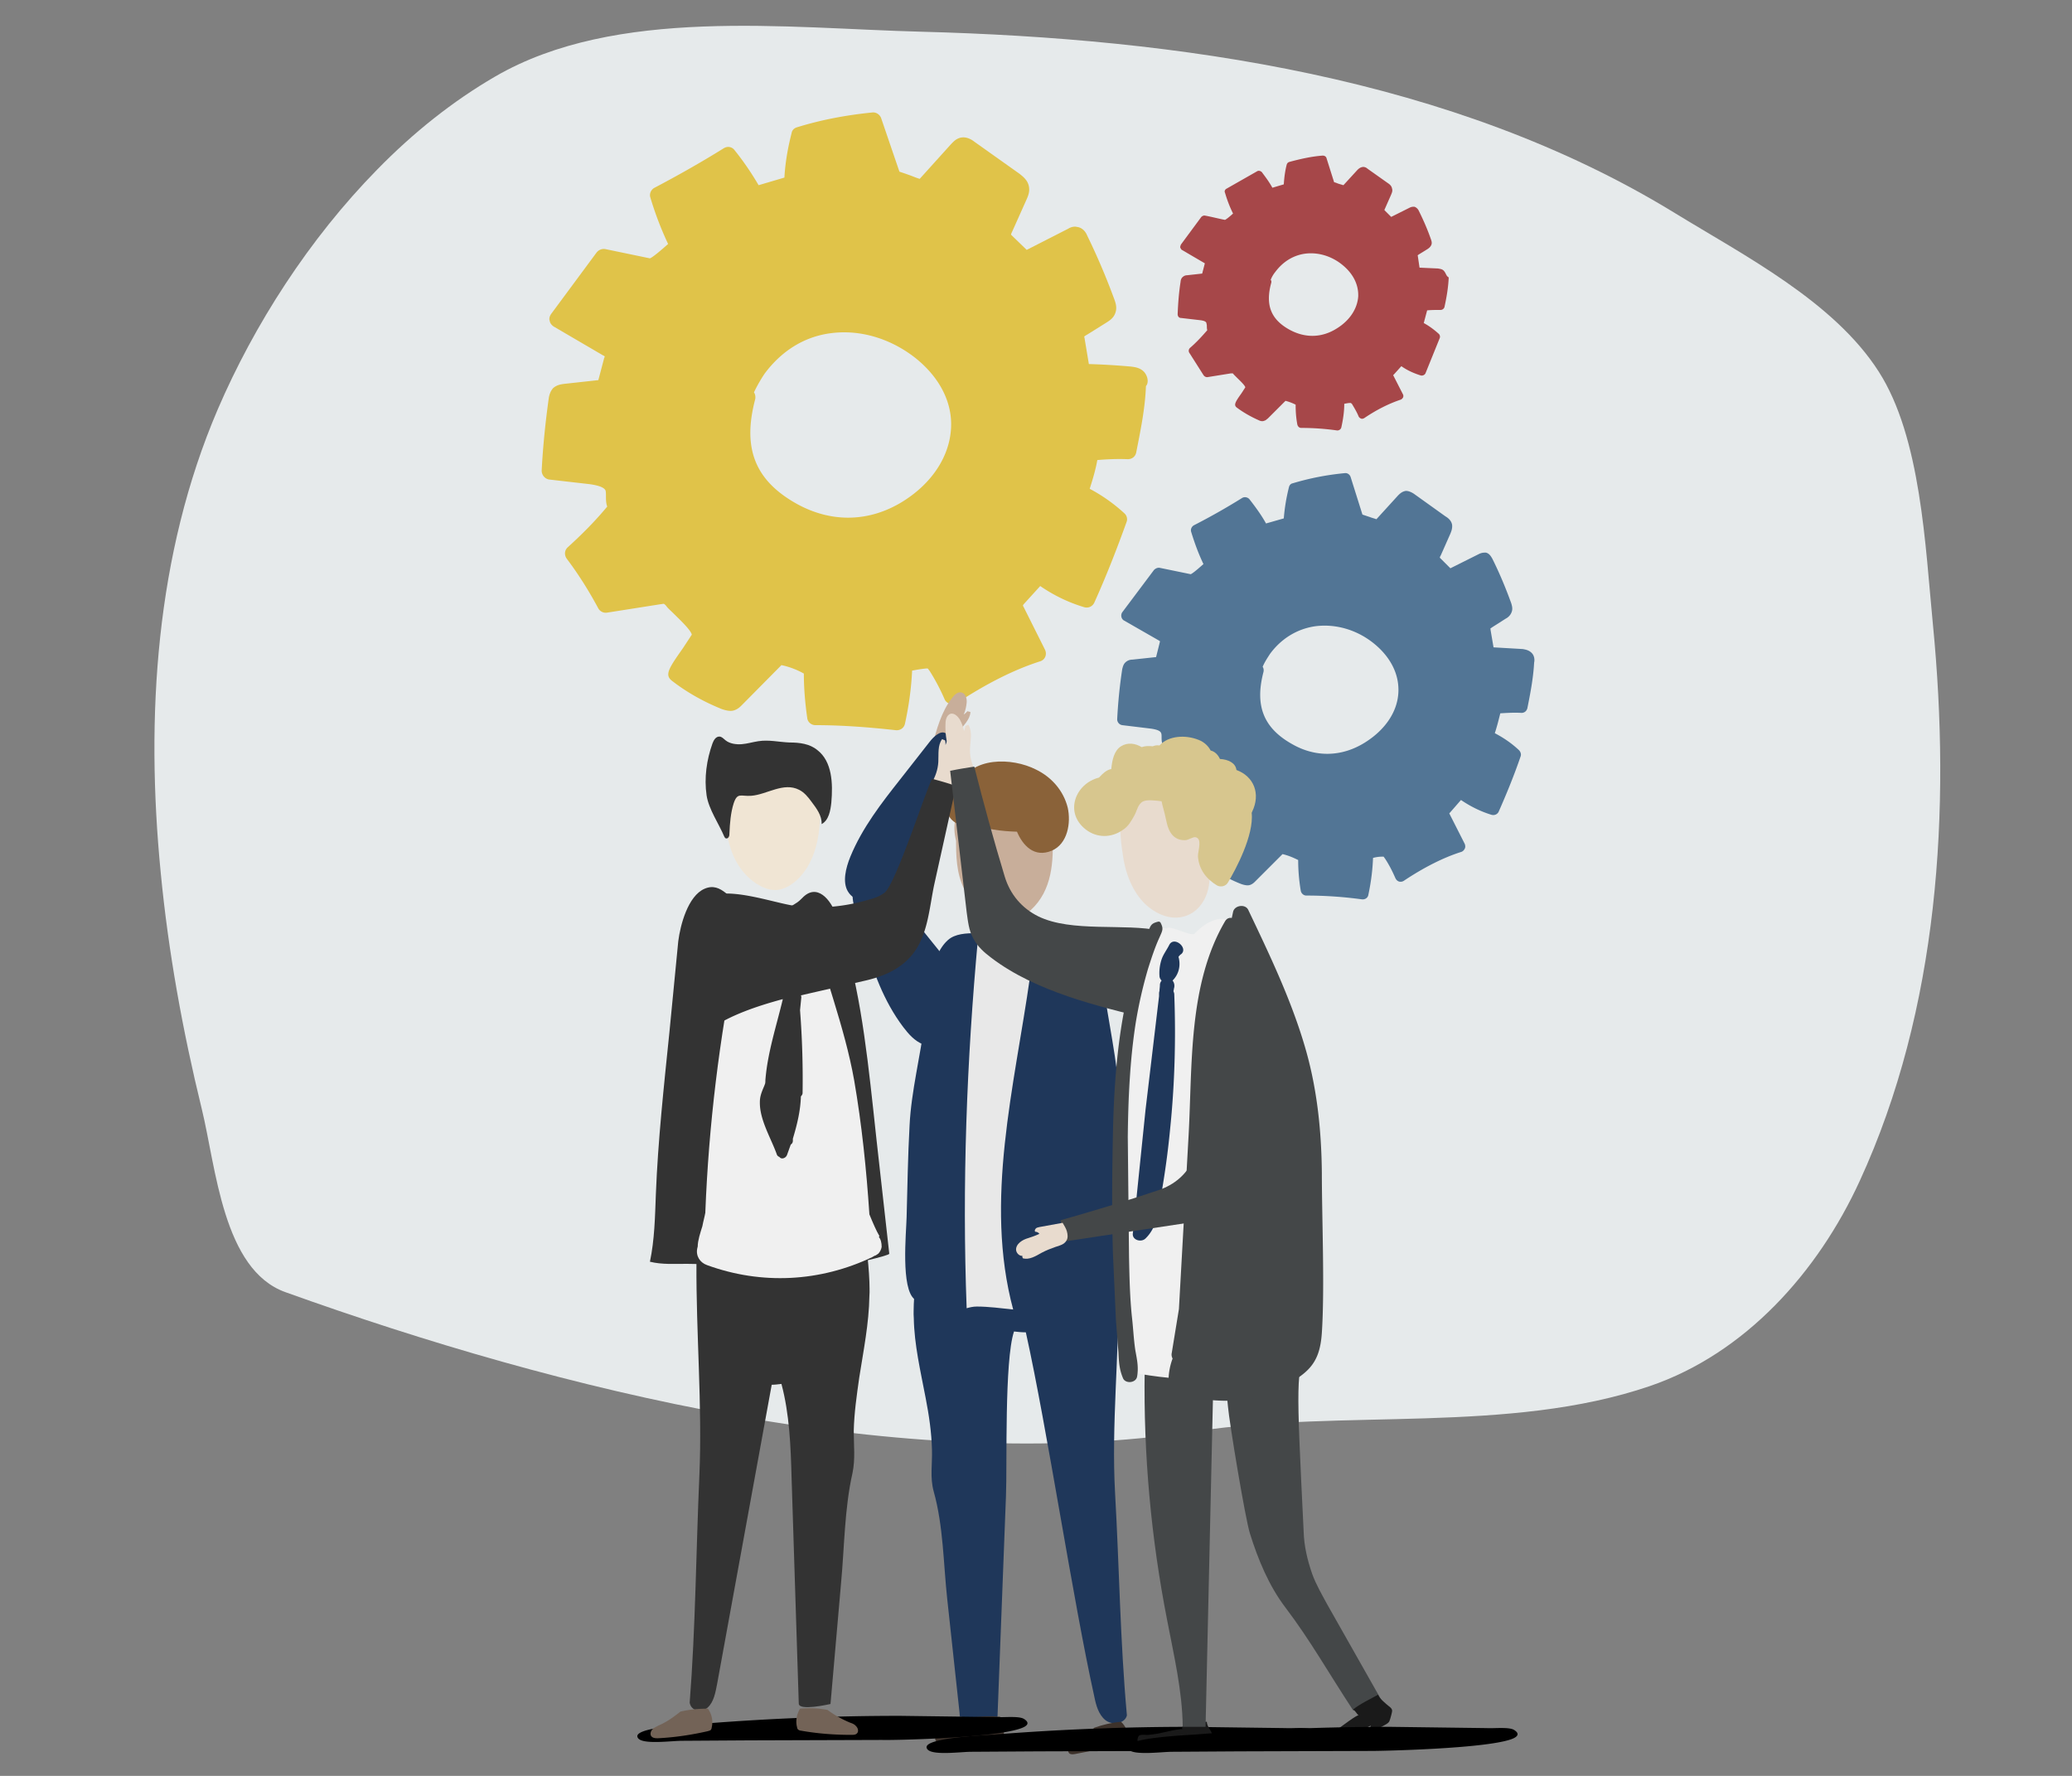 <svg xmlns="http://www.w3.org/2000/svg" xmlns:xlink="http://www.w3.org/1999/xlink" viewBox="0 0 490 420"><rect x="0" y="0" width="490" height="420" fill="#808080" stroke="none"/><style><![CDATA[.dL{flood-color:#fff}.dM{flood-opacity:1}.dN{fill:#e8dbce}.dO{fill:#444748}.dP{fill:#1f375a}]]></style><radialGradient  cx="340.016" cy="62.136" r="1.174" gradientUnits="userSpaceOnUse"><stop offset="0" stop-color="#44224a"/><stop offset=".281" stop-color="#412048"/><stop offset=".525" stop-color="#361a43"/><stop offset=".756" stop-color="#24103a"/><stop offset=".977" stop-color="#0b022e"/><stop offset="1" stop-color="#08002c"/></radialGradient><radialGradient  cx="402.263" cy="52.868" r=".731" gradientUnits="userSpaceOnUse"><stop offset="0" stop-color="#44224a"/><stop offset=".281" stop-color="#412048"/><stop offset=".525" stop-color="#361a43"/><stop offset=".756" stop-color="#24103a"/><stop offset=".977" stop-color="#0b022e"/><stop offset="1" stop-color="#08002c"/></radialGradient><radialGradient  cx="395.652" cy="90.105" r="1.3" gradientUnits="userSpaceOnUse"><stop offset="0" stop-color="#44224a"/><stop offset=".281" stop-color="#412048"/><stop offset=".525" stop-color="#361a43"/><stop offset=".756" stop-color="#24103a"/><stop offset=".977" stop-color="#0b022e"/><stop offset="1" stop-color="#08002c"/></radialGradient><radialGradient  cx="435.61" cy="68.985" r=".93" gradientUnits="userSpaceOnUse"><stop offset="0" stop-color="#44224a"/><stop offset=".281" stop-color="#412048"/><stop offset=".525" stop-color="#361a43"/><stop offset=".756" stop-color="#24103a"/><stop offset=".977" stop-color="#0b022e"/><stop offset="1" stop-color="#08002c"/></radialGradient><radialGradient  cx="383.923" cy="13.964" r=".88" gradientUnits="userSpaceOnUse"><stop offset="0" stop-color="#44224a"/><stop offset=".281" stop-color="#412048"/><stop offset=".525" stop-color="#361a43"/><stop offset=".756" stop-color="#24103a"/><stop offset=".977" stop-color="#0b022e"/><stop offset="1" stop-color="#08002c"/></radialGradient><radialGradient  cx="308.893" cy="28.97" r=".996" gradientUnits="userSpaceOnUse"><stop offset="0" stop-color="#44224a"/><stop offset=".281" stop-color="#412048"/><stop offset=".525" stop-color="#361a43"/><stop offset=".756" stop-color="#24103a"/><stop offset=".977" stop-color="#0b022e"/><stop offset="1" stop-color="#08002c"/></radialGradient><radialGradient  cx="334.459" cy="52.868" r=".73" gradientUnits="userSpaceOnUse"><stop offset="0" stop-color="#44224a"/><stop offset=".281" stop-color="#412048"/><stop offset=".525" stop-color="#361a43"/><stop offset=".756" stop-color="#24103a"/><stop offset=".977" stop-color="#0b022e"/><stop offset="1" stop-color="#08002c"/></radialGradient><radialGradient  cx="264.987" cy="33.416" r=".78" gradientUnits="userSpaceOnUse"><stop offset="0" stop-color="#44224a"/><stop offset=".281" stop-color="#412048"/><stop offset=".525" stop-color="#361a43"/><stop offset=".756" stop-color="#24103a"/><stop offset=".977" stop-color="#0b022e"/><stop offset="1" stop-color="#08002c"/></radialGradient><radialGradient  cx="231.084" cy="6.183" r=".946" gradientUnits="userSpaceOnUse"><stop offset="0" stop-color="#44224a"/><stop offset=".281" stop-color="#412048"/><stop offset=".525" stop-color="#361a43"/><stop offset=".756" stop-color="#24103a"/><stop offset=".977" stop-color="#0b022e"/><stop offset="1" stop-color="#08002c"/></radialGradient><radialGradient  cx="258.873" cy="31.193" r=".581" gradientUnits="userSpaceOnUse"><stop offset="0" stop-color="#44224a"/><stop offset=".281" stop-color="#412048"/><stop offset=".525" stop-color="#361a43"/><stop offset=".756" stop-color="#24103a"/><stop offset=".977" stop-color="#0b022e"/><stop offset="1" stop-color="#08002c"/></radialGradient><radialGradient  cx="189.957" cy="37.862" r=".614" gradientUnits="userSpaceOnUse"><stop offset="0" stop-color="#44224a"/><stop offset=".281" stop-color="#412048"/><stop offset=".525" stop-color="#361a43"/><stop offset=".756" stop-color="#24103a"/><stop offset=".977" stop-color="#0b022e"/><stop offset="1" stop-color="#08002c"/></radialGradient><radialGradient  cx="188.289" cy="26.191" r=".598" gradientUnits="userSpaceOnUse"><stop offset="0" stop-color="#44224a"/><stop offset=".281" stop-color="#412048"/><stop offset=".525" stop-color="#361a43"/><stop offset=".756" stop-color="#24103a"/><stop offset=".977" stop-color="#0b022e"/><stop offset="1" stop-color="#08002c"/></radialGradient><radialGradient  cx="143.38" cy="15.482" r=".972" gradientUnits="userSpaceOnUse"><stop offset="0" stop-color="#44224a"/><stop offset=".281" stop-color="#412048"/><stop offset=".525" stop-color="#361a43"/><stop offset=".756" stop-color="#24103a"/><stop offset=".977" stop-color="#0b022e"/><stop offset="1" stop-color="#08002c"/></radialGradient><radialGradient  cx="121.596" cy="59.684" r="1.121" gradientUnits="userSpaceOnUse"><stop offset="0" stop-color="#44224a"/><stop offset=".281" stop-color="#412048"/><stop offset=".525" stop-color="#361a43"/><stop offset=".756" stop-color="#24103a"/><stop offset=".977" stop-color="#0b022e"/><stop offset="1" stop-color="#08002c"/></radialGradient><radialGradient  cx="117.706" cy="57.87" r=".465" gradientUnits="userSpaceOnUse"><stop offset="0" stop-color="#44224a"/><stop offset=".281" stop-color="#412048"/><stop offset=".525" stop-color="#361a43"/><stop offset=".756" stop-color="#24103a"/><stop offset=".977" stop-color="#0b022e"/><stop offset="1" stop-color="#08002c"/></radialGradient><radialGradient  cx="76.578" cy="35.639" r="1.029" gradientUnits="userSpaceOnUse"><stop offset="0" stop-color="#44224a"/><stop offset=".281" stop-color="#412048"/><stop offset=".525" stop-color="#361a43"/><stop offset=".756" stop-color="#24103a"/><stop offset=".977" stop-color="#0b022e"/><stop offset="1" stop-color="#08002c"/></radialGradient><radialGradient  cx="57.126" cy="86.214" r=".714" gradientUnits="userSpaceOnUse"><stop offset="0" stop-color="#44224a"/><stop offset=".281" stop-color="#412048"/><stop offset=".525" stop-color="#361a43"/><stop offset=".756" stop-color="#24103a"/><stop offset=".977" stop-color="#0b022e"/><stop offset="1" stop-color="#08002c"/></radialGradient><radialGradient  cx="119.929" cy="35.639" r=".515" gradientUnits="userSpaceOnUse"><stop offset="0" stop-color="#44224a"/><stop offset=".281" stop-color="#412048"/><stop offset=".525" stop-color="#361a43"/><stop offset=".756" stop-color="#24103a"/><stop offset=".977" stop-color="#0b022e"/><stop offset="1" stop-color="#08002c"/></radialGradient><radialGradient  cx="57.682" cy="3.96" r=".498" gradientUnits="userSpaceOnUse"><stop offset="0" stop-color="#44224a"/><stop offset=".281" stop-color="#412048"/><stop offset=".525" stop-color="#361a43"/><stop offset=".756" stop-color="#24103a"/><stop offset=".977" stop-color="#0b022e"/><stop offset="1" stop-color="#08002c"/></radialGradient><radialGradient  cx="68.242" cy="166.246" r=".946" gradientUnits="userSpaceOnUse"><stop offset="0" stop-color="#44224a"/><stop offset=".281" stop-color="#412048"/><stop offset=".525" stop-color="#361a43"/><stop offset=".756" stop-color="#24103a"/><stop offset=".977" stop-color="#0b022e"/><stop offset="1" stop-color="#08002c"/></radialGradient><radialGradient  cx="54.347" cy="185.143" r=".747" gradientUnits="userSpaceOnUse"><stop offset="0" stop-color="#44224a"/><stop offset=".281" stop-color="#412048"/><stop offset=".525" stop-color="#361a43"/><stop offset=".756" stop-color="#24103a"/><stop offset=".977" stop-color="#0b022e"/><stop offset="1" stop-color="#08002c"/></radialGradient><radialGradient  cx="72.688" cy="171.248" r=".614" gradientUnits="userSpaceOnUse"><stop offset="0" stop-color="#44224a"/><stop offset=".281" stop-color="#412048"/><stop offset=".525" stop-color="#361a43"/><stop offset=".756" stop-color="#24103a"/><stop offset=".977" stop-color="#0b022e"/><stop offset="1" stop-color="#08002c"/></radialGradient><radialGradient  cx="77.69" cy="272.955" r="1.029" gradientUnits="userSpaceOnUse"><stop offset="0" stop-color="#44224a"/><stop offset=".281" stop-color="#412048"/><stop offset=".525" stop-color="#361a43"/><stop offset=".756" stop-color="#24103a"/><stop offset=".977" stop-color="#0b022e"/><stop offset="1" stop-color="#08002c"/></radialGradient><radialGradient  cx="62.128" cy="314.639" r=".747" gradientUnits="userSpaceOnUse"><stop offset="0" stop-color="#44224a"/><stop offset=".281" stop-color="#412048"/><stop offset=".525" stop-color="#361a43"/><stop offset=".756" stop-color="#24103a"/><stop offset=".977" stop-color="#0b022e"/><stop offset="1" stop-color="#08002c"/></radialGradient><radialGradient  cx="103.256" cy="302.967" r=".78" gradientUnits="userSpaceOnUse"><stop offset="0" stop-color="#44224a"/><stop offset=".281" stop-color="#412048"/><stop offset=".525" stop-color="#361a43"/><stop offset=".756" stop-color="#24103a"/><stop offset=".977" stop-color="#0b022e"/><stop offset="1" stop-color="#08002c"/></radialGradient><radialGradient  cx="56.57" cy="247.946" r=".697" gradientUnits="userSpaceOnUse"><stop offset="0" stop-color="#44224a"/><stop offset=".281" stop-color="#412048"/><stop offset=".525" stop-color="#361a43"/><stop offset=".756" stop-color="#24103a"/><stop offset=".977" stop-color="#0b022e"/><stop offset="1" stop-color="#08002c"/></radialGradient><radialGradient  cx="70.465" cy="222.935" r=".847" gradientUnits="userSpaceOnUse"><stop offset="0" stop-color="#44224a"/><stop offset=".281" stop-color="#412048"/><stop offset=".525" stop-color="#361a43"/><stop offset=".756" stop-color="#24103a"/><stop offset=".977" stop-color="#0b022e"/><stop offset="1" stop-color="#08002c"/></radialGradient><radialGradient  cx="49.901" cy="130.121" r=".681" gradientUnits="userSpaceOnUse"><stop offset="0" stop-color="#44224a"/><stop offset=".281" stop-color="#412048"/><stop offset=".525" stop-color="#361a43"/><stop offset=".756" stop-color="#24103a"/><stop offset=".977" stop-color="#0b022e"/><stop offset="1" stop-color="#08002c"/></radialGradient><radialGradient  cx="94.363" cy="110.669" r=".93" gradientUnits="userSpaceOnUse"><stop offset="0" stop-color="#44224a"/><stop offset=".281" stop-color="#412048"/><stop offset=".525" stop-color="#361a43"/><stop offset=".756" stop-color="#24103a"/><stop offset=".977" stop-color="#0b022e"/><stop offset="1" stop-color="#08002c"/></radialGradient><radialGradient  cx="93.252" cy="105.111" r=".647" gradientUnits="userSpaceOnUse"><stop offset="0" stop-color="#44224a"/><stop offset=".281" stop-color="#412048"/><stop offset=".525" stop-color="#361a43"/><stop offset=".756" stop-color="#24103a"/><stop offset=".977" stop-color="#0b022e"/><stop offset="1" stop-color="#08002c"/></radialGradient><radialGradient  cx="126.598" cy="79.545" r=".73" gradientUnits="userSpaceOnUse"><stop offset="0" stop-color="#44224a"/><stop offset=".281" stop-color="#412048"/><stop offset=".525" stop-color="#361a43"/><stop offset=".756" stop-color="#24103a"/><stop offset=".977" stop-color="#0b022e"/><stop offset="1" stop-color="#08002c"/></radialGradient><radialGradient  cx="64.907" cy="84.547" r=".747" gradientUnits="userSpaceOnUse"><stop offset="0" stop-color="#44224a"/><stop offset=".281" stop-color="#412048"/><stop offset=".525" stop-color="#361a43"/><stop offset=".756" stop-color="#24103a"/><stop offset=".977" stop-color="#0b022e"/><stop offset="1" stop-color="#08002c"/></radialGradient><radialGradient  cx="85.471" cy="39.529" r=".581" gradientUnits="userSpaceOnUse"><stop offset="0" stop-color="#44224a"/><stop offset=".281" stop-color="#412048"/><stop offset=".525" stop-color="#361a43"/><stop offset=".756" stop-color="#24103a"/><stop offset=".977" stop-color="#0b022e"/><stop offset="1" stop-color="#08002c"/></radialGradient><radialGradient  cx="432.275" cy="12.296" r=".747" gradientUnits="userSpaceOnUse"><stop offset="0" stop-color="#44224a"/><stop offset=".281" stop-color="#412048"/><stop offset=".525" stop-color="#361a43"/><stop offset=".756" stop-color="#24103a"/><stop offset=".977" stop-color="#0b022e"/><stop offset="1" stop-color="#08002c"/></radialGradient><radialGradient  cx="438.389" cy="110.113" r=".664" gradientUnits="userSpaceOnUse"><stop offset="0" stop-color="#44224a"/><stop offset=".281" stop-color="#412048"/><stop offset=".525" stop-color="#361a43"/><stop offset=".756" stop-color="#24103a"/><stop offset=".977" stop-color="#0b022e"/><stop offset="1" stop-color="#08002c"/></radialGradient><radialGradient  cx="436.336" cy="118.45" r="1.036" gradientUnits="userSpaceOnUse"><stop offset="0" stop-color="#44224a"/><stop offset=".281" stop-color="#412048"/><stop offset=".525" stop-color="#361a43"/><stop offset=".756" stop-color="#24103a"/><stop offset=".977" stop-color="#0b022e"/><stop offset="1" stop-color="#08002c"/></radialGradient><radialGradient  cx="400.596" cy="114.559" r=".598" gradientUnits="userSpaceOnUse"><stop offset="0" stop-color="#44224a"/><stop offset=".281" stop-color="#412048"/><stop offset=".525" stop-color="#361a43"/><stop offset=".756" stop-color="#24103a"/><stop offset=".977" stop-color="#0b022e"/><stop offset="1" stop-color="#08002c"/></radialGradient><radialGradient  cx="435.212" cy="168.469" r="1.27" gradientUnits="userSpaceOnUse"><stop offset="0" stop-color="#44224a"/><stop offset=".281" stop-color="#412048"/><stop offset=".525" stop-color="#361a43"/><stop offset=".756" stop-color="#24103a"/><stop offset=".977" stop-color="#0b022e"/><stop offset="1" stop-color="#08002c"/></radialGradient><radialGradient  cx="455.618" cy="150.129" r=".564" gradientUnits="userSpaceOnUse"><stop offset="0" stop-color="#44224a"/><stop offset=".281" stop-color="#412048"/><stop offset=".525" stop-color="#361a43"/><stop offset=".756" stop-color="#24103a"/><stop offset=".977" stop-color="#0b022e"/><stop offset="1" stop-color="#08002c"/></radialGradient><radialGradient  cx="448.393" cy="216.266" r=".697" gradientUnits="userSpaceOnUse"><stop offset="0" stop-color="#44224a"/><stop offset=".281" stop-color="#412048"/><stop offset=".525" stop-color="#361a43"/><stop offset=".756" stop-color="#24103a"/><stop offset=".977" stop-color="#0b022e"/><stop offset="1" stop-color="#08002c"/></radialGradient><radialGradient  cx="444.503" cy="224.394" r=".809" gradientUnits="userSpaceOnUse"><stop offset="0" stop-color="#44224a"/><stop offset=".281" stop-color="#412048"/><stop offset=".525" stop-color="#361a43"/><stop offset=".756" stop-color="#24103a"/><stop offset=".977" stop-color="#0b022e"/><stop offset="1" stop-color="#08002c"/></radialGradient><radialGradient  cx="423.939" cy="195.147" r=".896" gradientUnits="userSpaceOnUse"><stop offset="0" stop-color="#44224a"/><stop offset=".281" stop-color="#412048"/><stop offset=".525" stop-color="#361a43"/><stop offset=".756" stop-color="#24103a"/><stop offset=".977" stop-color="#0b022e"/><stop offset="1" stop-color="#08002c"/></radialGradient><radialGradient  cx="412.286" cy="262.377" r="1.163" gradientUnits="userSpaceOnUse"><stop offset="0" stop-color="#44224a"/><stop offset=".281" stop-color="#412048"/><stop offset=".525" stop-color="#361a43"/><stop offset=".756" stop-color="#24103a"/><stop offset=".977" stop-color="#0b022e"/><stop offset="1" stop-color="#08002c"/></radialGradient><radialGradient  cx="442.288" cy="273.07" r="1.122" gradientUnits="userSpaceOnUse"><stop offset="0" stop-color="#44224a"/><stop offset=".281" stop-color="#412048"/><stop offset=".525" stop-color="#361a43"/><stop offset=".756" stop-color="#24103a"/><stop offset=".977" stop-color="#0b022e"/><stop offset="1" stop-color="#08002c"/></radialGradient><radialGradient  cx="448.393" cy="277.958" r=".764" gradientUnits="userSpaceOnUse"><stop offset="0" stop-color="#44224a"/><stop offset=".281" stop-color="#412048"/><stop offset=".525" stop-color="#361a43"/><stop offset=".756" stop-color="#24103a"/><stop offset=".977" stop-color="#0b022e"/><stop offset="1" stop-color="#08002c"/></radialGradient><radialGradient  cx="415.602" cy="295.742" r="1.129" gradientUnits="userSpaceOnUse"><stop offset="0" stop-color="#44224a"/><stop offset=".281" stop-color="#412048"/><stop offset=".525" stop-color="#361a43"/><stop offset=".756" stop-color="#24103a"/><stop offset=".977" stop-color="#0b022e"/><stop offset="1" stop-color="#08002c"/></radialGradient><radialGradient  cx="422.271" cy="234.607" r=".465" gradientUnits="userSpaceOnUse"><stop offset="0" stop-color="#44224a"/><stop offset=".281" stop-color="#412048"/><stop offset=".525" stop-color="#361a43"/><stop offset=".756" stop-color="#24103a"/><stop offset=".977" stop-color="#0b022e"/><stop offset="1" stop-color="#08002c"/></radialGradient><radialGradient  cx="381.7" cy="316.306" r=".73" gradientUnits="userSpaceOnUse"><stop offset="0" stop-color="#44224a"/><stop offset=".281" stop-color="#412048"/><stop offset=".525" stop-color="#361a43"/><stop offset=".756" stop-color="#24103a"/><stop offset=".977" stop-color="#0b022e"/><stop offset="1" stop-color="#08002c"/></radialGradient><radialGradient  cx="447.281" cy="356.878" r=".996" gradientUnits="userSpaceOnUse"><stop offset="0" stop-color="#44224a"/><stop offset=".281" stop-color="#412048"/><stop offset=".525" stop-color="#361a43"/><stop offset=".756" stop-color="#24103a"/><stop offset=".977" stop-color="#0b022e"/><stop offset="1" stop-color="#08002c"/></radialGradient><radialGradient  cx="442.279" cy="312.971" r=".863" gradientUnits="userSpaceOnUse"><stop offset="0" stop-color="#44224a"/><stop offset=".281" stop-color="#412048"/><stop offset=".525" stop-color="#361a43"/><stop offset=".756" stop-color="#24103a"/><stop offset=".977" stop-color="#0b022e"/><stop offset="1" stop-color="#08002c"/></radialGradient><radialGradient  cx="408.377" cy="351.876" r="1.029" gradientUnits="userSpaceOnUse"><stop offset="0" stop-color="#44224a"/><stop offset=".281" stop-color="#412048"/><stop offset=".525" stop-color="#361a43"/><stop offset=".756" stop-color="#24103a"/><stop offset=".977" stop-color="#0b022e"/><stop offset="1" stop-color="#08002c"/></radialGradient><radialGradient  cx="406.154" cy="344.095" r=".515" gradientUnits="userSpaceOnUse"><stop offset="0" stop-color="#44224a"/><stop offset=".281" stop-color="#412048"/><stop offset=".525" stop-color="#361a43"/><stop offset=".756" stop-color="#24103a"/><stop offset=".977" stop-color="#0b022e"/><stop offset="1" stop-color="#08002c"/></radialGradient><radialGradient  cx="362.247" cy="342.427" r=".83" gradientUnits="userSpaceOnUse"><stop offset="0" stop-color="#44224a"/><stop offset=".281" stop-color="#412048"/><stop offset=".525" stop-color="#361a43"/><stop offset=".756" stop-color="#24103a"/><stop offset=".977" stop-color="#0b022e"/><stop offset="1" stop-color="#08002c"/></radialGradient><radialGradient  cx="284.598" cy="380.061" r=".786" gradientUnits="userSpaceOnUse"><stop offset="0" stop-color="#44224a"/><stop offset=".281" stop-color="#412048"/><stop offset=".525" stop-color="#361a43"/><stop offset=".756" stop-color="#24103a"/><stop offset=".977" stop-color="#0b022e"/><stop offset="1" stop-color="#08002c"/></radialGradient><radialGradient  cx="296.11" cy="413.011" r=".648" gradientUnits="userSpaceOnUse"><stop offset="0" stop-color="#44224a"/><stop offset=".281" stop-color="#412048"/><stop offset=".525" stop-color="#361a43"/><stop offset=".756" stop-color="#24103a"/><stop offset=".977" stop-color="#0b022e"/><stop offset="1" stop-color="#08002c"/></radialGradient><radialGradient  cx="331.68" cy="385.778" r=".764" gradientUnits="userSpaceOnUse"><stop offset="0" stop-color="#44224a"/><stop offset=".281" stop-color="#412048"/><stop offset=".525" stop-color="#361a43"/><stop offset=".756" stop-color="#24103a"/><stop offset=".977" stop-color="#0b022e"/><stop offset="1" stop-color="#08002c"/></radialGradient><radialGradient  cx="333.556" cy="379.109" r="1.105" gradientUnits="userSpaceOnUse"><stop offset="0" stop-color="#44224a"/><stop offset=".281" stop-color="#412048"/><stop offset=".525" stop-color="#361a43"/><stop offset=".756" stop-color="#24103a"/><stop offset=".977" stop-color="#0b022e"/><stop offset="1" stop-color="#08002c"/></radialGradient><radialGradient  cx="367.25" cy="393.12" r=".957" gradientUnits="userSpaceOnUse"><stop offset="0" stop-color="#44224a"/><stop offset=".281" stop-color="#412048"/><stop offset=".525" stop-color="#361a43"/><stop offset=".756" stop-color="#24103a"/><stop offset=".977" stop-color="#0b022e"/><stop offset="1" stop-color="#08002c"/></radialGradient><radialGradient  cx="380.588" cy="363.547" r=".681" gradientUnits="userSpaceOnUse"><stop offset="0" stop-color="#44224a"/><stop offset=".281" stop-color="#412048"/><stop offset=".525" stop-color="#361a43"/><stop offset=".756" stop-color="#24103a"/><stop offset=".977" stop-color="#0b022e"/><stop offset="1" stop-color="#08002c"/></radialGradient><radialGradient  cx="422.271" cy="400.784" r=".88" gradientUnits="userSpaceOnUse"><stop offset="0" stop-color="#44224a"/><stop offset=".281" stop-color="#412048"/><stop offset=".525" stop-color="#361a43"/><stop offset=".756" stop-color="#24103a"/><stop offset=".977" stop-color="#0b022e"/><stop offset="1" stop-color="#08002c"/></radialGradient><radialGradient  cx="447.837" cy="390.224" r="1.096" gradientUnits="userSpaceOnUse"><stop offset="0" stop-color="#44224a"/><stop offset=".281" stop-color="#412048"/><stop offset=".525" stop-color="#361a43"/><stop offset=".756" stop-color="#24103a"/><stop offset=".977" stop-color="#0b022e"/><stop offset="1" stop-color="#08002c"/></radialGradient><radialGradient  cx="48.956" cy="378.553" r=".729" gradientUnits="userSpaceOnUse"><stop offset="0" stop-color="#44224a"/><stop offset=".281" stop-color="#412048"/><stop offset=".525" stop-color="#361a43"/><stop offset=".756" stop-color="#24103a"/><stop offset=".977" stop-color="#0b022e"/><stop offset="1" stop-color="#08002c"/></radialGradient><radialGradient  cx="92.14" cy="331.868" r=".797" gradientUnits="userSpaceOnUse"><stop offset="0" stop-color="#44224a"/><stop offset=".281" stop-color="#412048"/><stop offset=".525" stop-color="#361a43"/><stop offset=".756" stop-color="#24103a"/><stop offset=".977" stop-color="#0b022e"/><stop offset="1" stop-color="#08002c"/></radialGradient><radialGradient  cx="99.026" cy="332.424" r="1.099" gradientUnits="userSpaceOnUse"><stop offset="0" stop-color="#44224a"/><stop offset=".281" stop-color="#412048"/><stop offset=".525" stop-color="#361a43"/><stop offset=".756" stop-color="#24103a"/><stop offset=".977" stop-color="#0b022e"/><stop offset="1" stop-color="#08002c"/></radialGradient><radialGradient  cx="99.365" cy="364.103" r=".664" gradientUnits="userSpaceOnUse"><stop offset="0" stop-color="#44224a"/><stop offset=".281" stop-color="#412048"/><stop offset=".525" stop-color="#361a43"/><stop offset=".756" stop-color="#24103a"/><stop offset=".977" stop-color="#0b022e"/><stop offset="1" stop-color="#08002c"/></radialGradient><radialGradient  cx="89.361" cy="393.745" r=".697" gradientUnits="userSpaceOnUse"><stop offset="0" stop-color="#44224a"/><stop offset=".281" stop-color="#412048"/><stop offset=".525" stop-color="#361a43"/><stop offset=".756" stop-color="#24103a"/><stop offset=".977" stop-color="#0b022e"/><stop offset="1" stop-color="#08002c"/></radialGradient><radialGradient  cx="150.669" cy="356.322" r=".899" gradientUnits="userSpaceOnUse"><stop offset="0" stop-color="#44224a"/><stop offset=".281" stop-color="#412048"/><stop offset=".525" stop-color="#361a43"/><stop offset=".756" stop-color="#24103a"/><stop offset=".977" stop-color="#0b022e"/><stop offset="1" stop-color="#08002c"/></radialGradient><radialGradient  cx="157.166" cy="358.545" r="1.079" gradientUnits="userSpaceOnUse"><stop offset="0" stop-color="#44224a"/><stop offset=".281" stop-color="#412048"/><stop offset=".525" stop-color="#361a43"/><stop offset=".756" stop-color="#24103a"/><stop offset=".977" stop-color="#0b022e"/><stop offset="1" stop-color="#08002c"/></radialGradient><radialGradient  cx="138.825" cy="381.332" r=".548" gradientUnits="userSpaceOnUse"><stop offset="0" stop-color="#44224a"/><stop offset=".281" stop-color="#412048"/><stop offset=".525" stop-color="#361a43"/><stop offset=".756" stop-color="#24103a"/><stop offset=".977" stop-color="#0b022e"/><stop offset="1" stop-color="#08002c"/></radialGradient><radialGradient  cx="202.184" cy="377.441" r=".88" gradientUnits="userSpaceOnUse"><stop offset="0" stop-color="#44224a"/><stop offset=".281" stop-color="#412048"/><stop offset=".525" stop-color="#361a43"/><stop offset=".756" stop-color="#24103a"/><stop offset=".977" stop-color="#0b022e"/><stop offset="1" stop-color="#08002c"/></radialGradient><radialGradient  cx="178.841" cy="412.455" r=".863" gradientUnits="userSpaceOnUse"><stop offset="0" stop-color="#44224a"/><stop offset=".281" stop-color="#412048"/><stop offset=".525" stop-color="#361a43"/><stop offset=".756" stop-color="#24103a"/><stop offset=".977" stop-color="#0b022e"/><stop offset="1" stop-color="#08002c"/></radialGradient><radialGradient  cx="244.979" cy="382.999" r=".664" gradientUnits="userSpaceOnUse"><stop offset="0" stop-color="#44224a"/><stop offset=".281" stop-color="#412048"/><stop offset=".525" stop-color="#361a43"/><stop offset=".756" stop-color="#24103a"/><stop offset=".977" stop-color="#0b022e"/><stop offset="1" stop-color="#08002c"/></radialGradient><radialGradient  cx="45.455" cy="285.33" r="1.042" gradientUnits="userSpaceOnUse"><stop offset="0" stop-color="#44224a"/><stop offset=".281" stop-color="#412048"/><stop offset=".525" stop-color="#361a43"/><stop offset=".756" stop-color="#24103a"/><stop offset=".977" stop-color="#0b022e"/><stop offset="1" stop-color="#08002c"/></radialGradient><radialGradient  cx="45.455" cy="277.402" r=".432" gradientUnits="userSpaceOnUse"><stop offset="0" stop-color="#44224a"/><stop offset=".281" stop-color="#412048"/><stop offset=".525" stop-color="#361a43"/><stop offset=".756" stop-color="#24103a"/><stop offset=".977" stop-color="#0b022e"/><stop offset="1" stop-color="#08002c"/></radialGradient><radialGradient  cx="37.674" cy="162.356" r=".664" gradientUnits="userSpaceOnUse"><stop offset="0" stop-color="#44224a"/><stop offset=".281" stop-color="#412048"/><stop offset=".525" stop-color="#361a43"/><stop offset=".756" stop-color="#24103a"/><stop offset=".977" stop-color="#0b022e"/><stop offset="1" stop-color="#08002c"/></radialGradient><radialGradient  cx="191.068" cy=".625" r=".614" gradientUnits="userSpaceOnUse"><stop offset="0" stop-color="#44224a"/><stop offset=".281" stop-color="#412048"/><stop offset=".525" stop-color="#361a43"/><stop offset=".756" stop-color="#24103a"/><stop offset=".977" stop-color="#0b022e"/><stop offset="1" stop-color="#08002c"/></radialGradient><radialGradient  cx="328.901" cy="4.515" r=".764" gradientUnits="userSpaceOnUse"><stop offset="0" stop-color="#44224a"/><stop offset=".281" stop-color="#412048"/><stop offset=".525" stop-color="#361a43"/><stop offset=".756" stop-color="#24103a"/><stop offset=".977" stop-color="#0b022e"/><stop offset="1" stop-color="#08002c"/></radialGradient><radialGradient  cx="450.06" cy="47.866" r=".149" gradientUnits="userSpaceOnUse"><stop offset="0" stop-color="#44224a"/><stop offset=".281" stop-color="#412048"/><stop offset=".525" stop-color="#361a43"/><stop offset=".756" stop-color="#24103a"/><stop offset=".977" stop-color="#0b022e"/><stop offset="1" stop-color="#08002c"/></radialGradient><radialGradient  cx="382.044" cy="45.113" r="19.784" gradientUnits="userSpaceOnUse"><stop offset="0" stop-color="#44224a"/><stop offset=".281" stop-color="#412048"/><stop offset=".525" stop-color="#361a43"/><stop offset=".756" stop-color="#24103a"/><stop offset=".977" stop-color="#0b022e"/><stop offset="1" stop-color="#08002c"/></radialGradient><radialGradient  cx="403.847" cy="23.513" r=".606" gradientUnits="userSpaceOnUse"><stop offset="0" stop-color="#44224a"/><stop offset=".281" stop-color="#412048"/><stop offset=".525" stop-color="#361a43"/><stop offset=".756" stop-color="#24103a"/><stop offset=".977" stop-color="#0b022e"/><stop offset="1" stop-color="#08002c"/></radialGradient><radialGradient  cx="427.843" cy="154.191" r="15.461" gradientUnits="userSpaceOnUse"><stop offset="0" stop-color="#44224a"/><stop offset=".281" stop-color="#412048"/><stop offset=".525" stop-color="#361a43"/><stop offset=".756" stop-color="#24103a"/><stop offset=".977" stop-color="#0b022e"/><stop offset="1" stop-color="#08002c"/></radialGradient><radialGradient  cx="416.733" cy="173.082" r="3.976" gradientUnits="userSpaceOnUse"><stop offset="0" stop-color="#44224a"/><stop offset=".281" stop-color="#412048"/><stop offset=".525" stop-color="#361a43"/><stop offset=".756" stop-color="#24103a"/><stop offset=".977" stop-color="#0b022e"/><stop offset="1" stop-color="#08002c"/></radialGradient><radialGradient  cx="389.085" cy="322.63" r="22.684" gradientUnits="userSpaceOnUse"><stop offset="0" stop-color="#44224a"/><stop offset=".281" stop-color="#412048"/><stop offset=".525" stop-color="#361a43"/><stop offset=".756" stop-color="#24103a"/><stop offset=".977" stop-color="#0b022e"/><stop offset="1" stop-color="#08002c"/></radialGradient><radialGradient  cx="372.459" cy="381.125" r="6.355" gradientUnits="userSpaceOnUse"><stop offset="0" stop-color="#44224a"/><stop offset=".281" stop-color="#412048"/><stop offset=".525" stop-color="#361a43"/><stop offset=".756" stop-color="#24103a"/><stop offset=".977" stop-color="#0b022e"/><stop offset="1" stop-color="#08002c"/></radialGradient><radialGradient  cx="149.909" cy="368.025" r="4.69" gradientUnits="userSpaceOnUse"><stop offset="0" stop-color="#44224a"/><stop offset=".281" stop-color="#412048"/><stop offset=".525" stop-color="#361a43"/><stop offset=".756" stop-color="#24103a"/><stop offset=".977" stop-color="#0b022e"/><stop offset="1" stop-color="#08002c"/></radialGradient><radialGradient  cx="125.096" cy="385.428" r="22.157" gradientUnits="userSpaceOnUse"><stop offset="0" stop-color="#44224a"/><stop offset=".281" stop-color="#412048"/><stop offset=".525" stop-color="#361a43"/><stop offset=".756" stop-color="#24103a"/><stop offset=".977" stop-color="#0b022e"/><stop offset="1" stop-color="#08002c"/></radialGradient><radialGradient  cx="68.629" cy="284.054" r="6.397" gradientUnits="userSpaceOnUse"><stop offset="0" stop-color="#44224a"/><stop offset=".281" stop-color="#412048"/><stop offset=".525" stop-color="#361a43"/><stop offset=".756" stop-color="#24103a"/><stop offset=".977" stop-color="#0b022e"/><stop offset="1" stop-color="#08002c"/></radialGradient><radialGradient  cx="72.669" cy="197.759" r="3.407" gradientUnits="userSpaceOnUse"><stop offset="0" stop-color="#44224a"/><stop offset=".281" stop-color="#412048"/><stop offset=".525" stop-color="#361a43"/><stop offset=".756" stop-color="#24103a"/><stop offset=".977" stop-color="#0b022e"/><stop offset="1" stop-color="#08002c"/></radialGradient><radialGradient  cx="76.587" cy="110.475" r="12.899" gradientUnits="userSpaceOnUse"><stop offset="0" stop-color="#44224a"/><stop offset=".281" stop-color="#412048"/><stop offset=".525" stop-color="#361a43"/><stop offset=".756" stop-color="#24103a"/><stop offset=".977" stop-color="#0b022e"/><stop offset="1" stop-color="#08002c"/></radialGradient><radialGradient  cx="111.584" cy="30.645" r="21.96" gradientUnits="userSpaceOnUse"><stop offset="0" stop-color="#44224a"/><stop offset=".281" stop-color="#412048"/><stop offset=".525" stop-color="#361a43"/><stop offset=".756" stop-color="#24103a"/><stop offset=".977" stop-color="#0b022e"/><stop offset="1" stop-color="#08002c"/></radialGradient><radialGradient  cx="51.764" cy="21.549" r="5.467" gradientUnits="userSpaceOnUse"><stop offset="0" stop-color="#44224a"/><stop offset=".281" stop-color="#412048"/><stop offset=".525" stop-color="#361a43"/><stop offset=".756" stop-color="#24103a"/><stop offset=".977" stop-color="#0b022e"/><stop offset="1" stop-color="#08002c"/></radialGradient><radialGradient  cx="263.89" cy="3.574" r="3.064" gradientUnits="userSpaceOnUse"><stop offset="0" stop-color="#44224a"/><stop offset=".281" stop-color="#412048"/><stop offset=".525" stop-color="#361a43"/><stop offset=".756" stop-color="#24103a"/><stop offset=".977" stop-color="#0b022e"/><stop offset="1" stop-color="#08002c"/></radialGradient><radialGradient  cx="299.621" cy="36.018" r="3.279" gradientUnits="userSpaceOnUse"><stop offset="0" stop-color="#44224a"/><stop offset=".281" stop-color="#412048"/><stop offset=".525" stop-color="#361a43"/><stop offset=".756" stop-color="#24103a"/><stop offset=".977" stop-color="#0b022e"/><stop offset="1" stop-color="#08002c"/></radialGradient><radialGradient  cx="438.661" cy="383.282" r="11.5" gradientUnits="userSpaceOnUse"><stop offset="0" stop-color="#44224a"/><stop offset=".281" stop-color="#412048"/><stop offset=".525" stop-color="#361a43"/><stop offset=".756" stop-color="#24103a"/><stop offset=".977" stop-color="#0b022e"/><stop offset="1" stop-color="#08002c"/></radialGradient><radialGradient  cx="326.678" cy="96.218" r=".548" gradientUnits="userSpaceOnUse"><stop offset="0" stop-color="#44224a"/><stop offset=".281" stop-color="#412048"/><stop offset=".525" stop-color="#361a43"/><stop offset=".756" stop-color="#24103a"/><stop offset=".977" stop-color="#0b022e"/><stop offset="1" stop-color="#08002c"/></radialGradient><radialGradient  cx="303.891" cy="116.782" r=".813" gradientUnits="userSpaceOnUse"><stop offset="0" stop-color="#44224a"/><stop offset=".281" stop-color="#412048"/><stop offset=".525" stop-color="#361a43"/><stop offset=".756" stop-color="#24103a"/><stop offset=".977" stop-color="#0b022e"/><stop offset="1" stop-color="#08002c"/></radialGradient><radialGradient  cx="259.985" cy="115.115" r="1.312" gradientUnits="userSpaceOnUse"><stop offset="0" stop-color="#44224a"/><stop offset=".281" stop-color="#412048"/><stop offset=".525" stop-color="#361a43"/><stop offset=".756" stop-color="#24103a"/><stop offset=".977" stop-color="#0b022e"/><stop offset="1" stop-color="#08002c"/></radialGradient><radialGradient  cx="254.983" cy="106.222" r=".78" gradientUnits="userSpaceOnUse"><stop offset="0" stop-color="#44224a"/><stop offset=".281" stop-color="#412048"/><stop offset=".525" stop-color="#361a43"/><stop offset=".756" stop-color="#24103a"/><stop offset=".977" stop-color="#0b022e"/><stop offset="1" stop-color="#08002c"/></radialGradient><radialGradient  cx="195.975" cy="85.103" r="1.002" gradientUnits="userSpaceOnUse"><stop offset="0" stop-color="#44224a"/><stop offset=".281" stop-color="#412048"/><stop offset=".525" stop-color="#361a43"/><stop offset=".756" stop-color="#24103a"/><stop offset=".977" stop-color="#0b022e"/><stop offset="1" stop-color="#08002c"/></radialGradient><radialGradient  cx="191.068" cy="134.011" r=".581" gradientUnits="userSpaceOnUse"><stop offset="0" stop-color="#44224a"/><stop offset=".281" stop-color="#412048"/><stop offset=".525" stop-color="#361a43"/><stop offset=".756" stop-color="#24103a"/><stop offset=".977" stop-color="#0b022e"/><stop offset="1" stop-color="#08002c"/></radialGradient><radialGradient  cx="137.718" cy="126.23" r="1.164" gradientUnits="userSpaceOnUse"><stop offset="0" stop-color="#44224a"/><stop offset=".281" stop-color="#412048"/><stop offset=".525" stop-color="#361a43"/><stop offset=".756" stop-color="#24103a"/><stop offset=".977" stop-color="#0b022e"/><stop offset="1" stop-color="#08002c"/></radialGradient><radialGradient  cx="127.911" cy="150.129" r=".713" gradientUnits="userSpaceOnUse"><stop offset="0" stop-color="#44224a"/><stop offset=".281" stop-color="#412048"/><stop offset=".525" stop-color="#361a43"/><stop offset=".756" stop-color="#24103a"/><stop offset=".977" stop-color="#0b022e"/><stop offset="1" stop-color="#08002c"/></radialGradient><radialGradient  cx="157.213" cy="192.923" r="1.189" gradientUnits="userSpaceOnUse"><stop offset="0" stop-color="#44224a"/><stop offset=".281" stop-color="#412048"/><stop offset=".525" stop-color="#361a43"/><stop offset=".756" stop-color="#24103a"/><stop offset=".977" stop-color="#0b022e"/><stop offset="1" stop-color="#08002c"/></radialGradient><radialGradient  cx="151.608" cy="197.37" r=".797" gradientUnits="userSpaceOnUse"><stop offset="0" stop-color="#44224a"/><stop offset=".281" stop-color="#412048"/><stop offset=".525" stop-color="#361a43"/><stop offset=".756" stop-color="#24103a"/><stop offset=".977" stop-color="#0b022e"/><stop offset="1" stop-color="#08002c"/></radialGradient><radialGradient  cx="111.206" cy="225.159" r="1.053" gradientUnits="userSpaceOnUse"><stop offset="0" stop-color="#44224a"/><stop offset=".281" stop-color="#412048"/><stop offset=".525" stop-color="#361a43"/><stop offset=".756" stop-color="#24103a"/><stop offset=".977" stop-color="#0b022e"/><stop offset="1" stop-color="#08002c"/></radialGradient><radialGradient  cx="158.833" cy="245.167" r="1.096" gradientUnits="userSpaceOnUse"><stop offset="0" stop-color="#44224a"/><stop offset=".281" stop-color="#412048"/><stop offset=".525" stop-color="#361a43"/><stop offset=".756" stop-color="#24103a"/><stop offset=".977" stop-color="#0b022e"/><stop offset="1" stop-color="#08002c"/></radialGradient><radialGradient  cx="185.511" cy="275.179" r="1.312" gradientUnits="userSpaceOnUse"><stop offset="0" stop-color="#44224a"/><stop offset=".281" stop-color="#412048"/><stop offset=".525" stop-color="#361a43"/><stop offset=".756" stop-color="#24103a"/><stop offset=".977" stop-color="#0b022e"/><stop offset="1" stop-color="#08002c"/></radialGradient><radialGradient  cx="189.957" cy="285.182" r=".614" gradientUnits="userSpaceOnUse"><stop offset="0" stop-color="#44224a"/><stop offset=".281" stop-color="#412048"/><stop offset=".525" stop-color="#361a43"/><stop offset=".756" stop-color="#24103a"/><stop offset=".977" stop-color="#0b022e"/><stop offset="1" stop-color="#08002c"/></radialGradient><radialGradient  cx="145.132" cy="292.963" r="1.196" gradientUnits="userSpaceOnUse"><stop offset="0" stop-color="#44224a"/><stop offset=".281" stop-color="#412048"/><stop offset=".525" stop-color="#361a43"/><stop offset=".756" stop-color="#24103a"/><stop offset=".977" stop-color="#0b022e"/><stop offset="1" stop-color="#08002c"/></radialGradient><radialGradient  cx="191.257" cy="326.866" r=".838" gradientUnits="userSpaceOnUse"><stop offset="0" stop-color="#44224a"/><stop offset=".281" stop-color="#412048"/><stop offset=".525" stop-color="#361a43"/><stop offset=".756" stop-color="#24103a"/><stop offset=".977" stop-color="#0b022e"/><stop offset="1" stop-color="#08002c"/></radialGradient><radialGradient  cx="219.552" cy="291.852" r=".804" gradientUnits="userSpaceOnUse"><stop offset="0" stop-color="#44224a"/><stop offset=".281" stop-color="#412048"/><stop offset=".525" stop-color="#361a43"/><stop offset=".756" stop-color="#24103a"/><stop offset=".977" stop-color="#0b022e"/><stop offset="1" stop-color="#08002c"/></radialGradient><radialGradient  cx="232.982" cy="339.79" r="1.414" gradientUnits="userSpaceOnUse"><stop offset="0" stop-color="#44224a"/><stop offset=".281" stop-color="#412048"/><stop offset=".525" stop-color="#361a43"/><stop offset=".756" stop-color="#24103a"/><stop offset=".977" stop-color="#0b022e"/><stop offset="1" stop-color="#08002c"/></radialGradient><radialGradient  cx="238.865" cy="334.091" r=".664" gradientUnits="userSpaceOnUse"><stop offset="0" stop-color="#44224a"/><stop offset=".281" stop-color="#412048"/><stop offset=".525" stop-color="#361a43"/><stop offset=".756" stop-color="#24103a"/><stop offset=".977" stop-color="#0b022e"/><stop offset="1" stop-color="#08002c"/></radialGradient><radialGradient  cx="254.983" cy="296.854" r="1.145" gradientUnits="userSpaceOnUse"><stop offset="0" stop-color="#44224a"/><stop offset=".281" stop-color="#412048"/><stop offset=".525" stop-color="#361a43"/><stop offset=".756" stop-color="#24103a"/><stop offset=".977" stop-color="#0b022e"/><stop offset="1" stop-color="#08002c"/></radialGradient><radialGradient  cx="296.446" cy="306.302" r="1.228" gradientUnits="userSpaceOnUse"><stop offset="0" stop-color="#44224a"/><stop offset=".281" stop-color="#412048"/><stop offset=".525" stop-color="#361a43"/><stop offset=".756" stop-color="#24103a"/><stop offset=".977" stop-color="#0b022e"/><stop offset="1" stop-color="#08002c"/></radialGradient><radialGradient  cx="307.781" cy="271.844" r=".647" gradientUnits="userSpaceOnUse"><stop offset="0" stop-color="#44224a"/><stop offset=".281" stop-color="#412048"/><stop offset=".525" stop-color="#361a43"/><stop offset=".756" stop-color="#24103a"/><stop offset=".977" stop-color="#0b022e"/><stop offset="1" stop-color="#08002c"/></radialGradient><radialGradient  cx="339.656" cy="267.202" r="1.471" gradientUnits="userSpaceOnUse"><stop offset="0" stop-color="#44224a"/><stop offset=".281" stop-color="#412048"/><stop offset=".525" stop-color="#361a43"/><stop offset=".756" stop-color="#24103a"/><stop offset=".977" stop-color="#0b022e"/><stop offset="1" stop-color="#08002c"/></radialGradient><radialGradient  cx="353.355" cy="290.74" r=".764" gradientUnits="userSpaceOnUse"><stop offset="0" stop-color="#44224a"/><stop offset=".281" stop-color="#412048"/><stop offset=".525" stop-color="#361a43"/><stop offset=".756" stop-color="#24103a"/><stop offset=".977" stop-color="#0b022e"/><stop offset="1" stop-color="#08002c"/></radialGradient><radialGradient  cx="368.088" cy="257.95" r="1.427" gradientUnits="userSpaceOnUse"><stop offset="0" stop-color="#44224a"/><stop offset=".281" stop-color="#412048"/><stop offset=".525" stop-color="#361a43"/><stop offset=".756" stop-color="#24103a"/><stop offset=".977" stop-color="#0b022e"/><stop offset="1" stop-color="#08002c"/></radialGradient><radialGradient  cx="375.03" cy="251.836" r=".647" gradientUnits="userSpaceOnUse"><stop offset="0" stop-color="#44224a"/><stop offset=".281" stop-color="#412048"/><stop offset=".525" stop-color="#361a43"/><stop offset=".756" stop-color="#24103a"/><stop offset=".977" stop-color="#0b022e"/><stop offset="1" stop-color="#08002c"/></radialGradient><radialGradient  cx="355.407" cy="216.026" r="1.208" gradientUnits="userSpaceOnUse"><stop offset="0" stop-color="#44224a"/><stop offset=".281" stop-color="#412048"/><stop offset=".525" stop-color="#361a43"/><stop offset=".756" stop-color="#24103a"/><stop offset=".977" stop-color="#0b022e"/><stop offset="1" stop-color="#08002c"/></radialGradient><radialGradient  cx="334.967" cy="179.585" r="1.218" gradientUnits="userSpaceOnUse"><stop offset="0" stop-color="#44224a"/><stop offset=".281" stop-color="#412048"/><stop offset=".525" stop-color="#361a43"/><stop offset=".756" stop-color="#24103a"/><stop offset=".977" stop-color="#0b022e"/><stop offset="1" stop-color="#08002c"/></radialGradient><radialGradient  cx="363.012" cy="149.573" r="1.493" gradientUnits="userSpaceOnUse"><stop offset="0" stop-color="#44224a"/><stop offset=".281" stop-color="#412048"/><stop offset=".525" stop-color="#361a43"/><stop offset=".756" stop-color="#24103a"/><stop offset=".977" stop-color="#0b022e"/><stop offset="1" stop-color="#08002c"/></radialGradient><radialGradient  cx="373.553" cy="154.575" r=".667" gradientUnits="userSpaceOnUse"><stop offset="0" stop-color="#44224a"/><stop offset=".281" stop-color="#412048"/><stop offset=".525" stop-color="#361a43"/><stop offset=".756" stop-color="#24103a"/><stop offset=".977" stop-color="#0b022e"/><stop offset="1" stop-color="#08002c"/></radialGradient><radialGradient  cx="379.611" cy="198.481" r=".941" gradientUnits="userSpaceOnUse"><stop offset="0" stop-color="#44224a"/><stop offset=".281" stop-color="#412048"/><stop offset=".525" stop-color="#361a43"/><stop offset=".756" stop-color="#24103a"/><stop offset=".977" stop-color="#0b022e"/><stop offset="1" stop-color="#08002c"/></radialGradient><radialGradient  cx="349.635" cy="134.011" r="1.003" gradientUnits="userSpaceOnUse"><stop offset="0" stop-color="#44224a"/><stop offset=".281" stop-color="#412048"/><stop offset=".525" stop-color="#361a43"/><stop offset=".756" stop-color="#24103a"/><stop offset=".977" stop-color="#0b022e"/><stop offset="1" stop-color="#08002c"/></radialGradient><radialGradient  cx="246.858" cy="128.454" r=".88" gradientUnits="userSpaceOnUse"><stop offset="0" stop-color="#44224a"/><stop offset=".281" stop-color="#412048"/><stop offset=".525" stop-color="#361a43"/><stop offset=".756" stop-color="#24103a"/><stop offset=".977" stop-color="#0b022e"/><stop offset="1" stop-color="#08002c"/></radialGradient><radialGradient  cx="182.176" cy="168.469" r=".714" gradientUnits="userSpaceOnUse"><stop offset="0" stop-color="#44224a"/><stop offset=".281" stop-color="#412048"/><stop offset=".525" stop-color="#361a43"/><stop offset=".756" stop-color="#24103a"/><stop offset=".977" stop-color="#0b022e"/><stop offset="1" stop-color="#08002c"/></radialGradient><radialGradient  cx="178.722" cy="242.388" r=".971" gradientUnits="userSpaceOnUse"><stop offset="0" stop-color="#44224a"/><stop offset=".281" stop-color="#412048"/><stop offset=".525" stop-color="#361a43"/><stop offset=".756" stop-color="#24103a"/><stop offset=".977" stop-color="#0b022e"/><stop offset="1" stop-color="#08002c"/></radialGradient><radialGradient  cx="245.696" cy="279.069" r=".923" gradientUnits="userSpaceOnUse"><stop offset="0" stop-color="#44224a"/><stop offset=".281" stop-color="#412048"/><stop offset=".525" stop-color="#361a43"/><stop offset=".756" stop-color="#24103a"/><stop offset=".977" stop-color="#0b022e"/><stop offset="1" stop-color="#08002c"/></radialGradient><radialGradient  cx="312.434" cy="243.292" r="1.381" gradientUnits="userSpaceOnUse"><stop offset="0" stop-color="#44224a"/><stop offset=".281" stop-color="#412048"/><stop offset=".525" stop-color="#361a43"/><stop offset=".756" stop-color="#24103a"/><stop offset=".977" stop-color="#0b022e"/><stop offset="1" stop-color="#08002c"/></radialGradient><radialGradient  cx="314.451" cy="169.93" r=".923" gradientUnits="userSpaceOnUse"><stop offset="0" stop-color="#44224a"/><stop offset=".281" stop-color="#412048"/><stop offset=".525" stop-color="#361a43"/><stop offset=".756" stop-color="#24103a"/><stop offset=".977" stop-color="#0b022e"/><stop offset="1" stop-color="#08002c"/></radialGradient><radialGradient  cx="246.266" cy="205.706" r="1.048" gradientUnits="userSpaceOnUse"><stop offset="0" stop-color="#44224a"/><stop offset=".281" stop-color="#412048"/><stop offset=".525" stop-color="#361a43"/><stop offset=".756" stop-color="#24103a"/><stop offset=".977" stop-color="#0b022e"/><stop offset="1" stop-color="#08002c"/></radialGradient><linearGradient  gradientUnits="userSpaceOnUse" x1="207.316" y1="131.224" x2="133.108" y2="174.368"><stop offset=".111" stop-color="#17b0ec"/><stop offset=".592" stop-color="#129bcf"/><stop offset=".935" stop-color="#0f8fbf"/></linearGradient><linearGradient  gradientUnits="userSpaceOnUse" x1="353.833" y1="142.268" x2="353.45" y2="97.398"><stop offset=".111" stop-color="#17b0ec"/><stop offset=".592" stop-color="#129bcf"/><stop offset=".935" stop-color="#0f8fbf"/></linearGradient><path d="M89.2 40.1C73.1 56.5 60.1 76.8 51.5 96.8 36.8 131.1 34.4 169.5 38 206.3c1.8 18.8 5.2 37.5 9.7 55.9 3.4 13.9 5 38.1 19.8 43.4 64.9 23.3 146.2 43.5 215.4 32.9 34.7-5.3 73.9.7 107.3-10.7 22.5-7.7 39.7-26.9 49.6-48.5 18.7-40.7 21.6-87.7 17.3-131.7-1.8-18.4-2.8-44.1-12.8-59.7-10.6-16.6-31.9-27.5-48.2-37.5C343.6 18.2 278.5 9.1 217.9 7.5c-31.8-.8-72.2-6-100.8 10.6-10 5.8-19.4 13.3-27.9 22z" fill="#e6eaeb"/><path d="M270.6 88c-1-1.1-2.4-1.2-3.1-1.3a162.72 162.72 0 0 0-10-.6l-1-6c0-.1-.1-.5-.1-.5.1-.1.4-.3.6-.4l4.8-3c.6-.4 1.6-1 2-2.3.4-1.2 0-2.3-.2-2.9-1.9-5.2-4.1-10.4-6.5-15.3-.2-.5-.8-1.7-2.2-2-.1 0-.5-.1-.6-.1a3.11 3.11 0 0 0-1.7.5l-9.8 5-3.3-3.2-.4-.4c0-.2.2-.6.3-.8l3.4-7.6c.3-.7.8-1.8.5-3.1-.3-1.5-1.6-2.4-2.2-2.9l-10.7-7.6c-.5-.4-1.6-1.1-2.8-1-1.4.1-2.2 1.1-2.7 1.6l-7.4 8.2c-.7-.2-1.4-.5-2.2-.8s-1.7-.6-2.6-.9L208.4 28c-.3-.9-1.2-1.5-2.1-1.4-6 .6-12 1.7-17.8 3.5-.7.2-1.2.7-1.3 1.4-.9 3.5-1.5 7-1.7 10.5l-6.1 1.8c-1.7-2.9-3.6-5.7-5.7-8.3-.6-.8-1.7-1-2.6-.4-5.3 3.3-10.8 6.4-16.3 9.3-.8.4-1.3 1.4-1 2.3a77.62 77.62 0 0 0 4.2 11c-2.7 2.4-3.8 3.2-4.3 3.4l-10.6-2.2c-.8-.1-1.5.2-2 .8l-10.8 14.6c-.3.5-.5 1-.3 1.6.1.6.5 1 .9 1.3l11.8 6.9c.1 0 .2.1.3.2 0 .1 0 .2-.1.3l-1.4 5.3-8.2.9c-.6.1-1.6.2-2.5 1-.7.8-.9 1.7-1 2.2-.8 5.7-1.4 11.5-1.7 17.3 0 1 .7 1.9 1.7 2.1l9.6 1.1c2.2.3 3.5.8 3.8 1.5.1.3.1.8.1 1.4 0 .7 0 1.6.3 2.4-2.8 3.4-6 6.6-9.3 9.6-.8.7-.9 1.8-.3 2.7 2.8 3.7 5.3 7.7 7.5 11.8a2.03 2.03 0 0 0 2 1l12.7-2c.2 0 .5-.1.8-.1a2.34 2.34 0 0 1 .7.7c.4.5 1 1 1.7 1.7 1.1 1.1 4 3.8 4.2 4.9l-2.1 3.2c-3.3 4.7-4.4 6.3-2.6 7.7 3.6 2.8 7.6 5 11.8 6.7.9.3 2 .6 2.9.3s1.4-.8 1.8-1.2l9.4-9.5a18.75 18.75 0 0 1 5.3 2c0 3.5.3 7 .8 10.5.1 1 1 1.7 1.9 1.7 6.4 0 12.8.5 19.1 1.2h.2c.9 0 1.7-.6 1.9-1.5.9-4.1 1.5-8.3 1.7-12.6 1.1-.2 2.2-.4 3.3-.5h.4c.1.1.3.4.4.5 1.4 2.2 2.6 4.5 3.6 6.8.2.5.7.9 1.3 1.1s1.2.1 1.7-.3c7-4.6 13.6-7.9 19.6-9.8.6-.2 1-.6 1.2-1.1s.2-1.1-.1-1.7l-5.1-10.2s-.1-.1-.1-.2c.1-.1.1-.1.1-.2l4-4.4c3.2 2.2 6.7 3.9 10.4 5 1 .3 2-.2 2.4-1.1 2.8-6.2 5.3-12.6 7.6-19a1.86 1.86 0 0 0-.5-2.1 39.25 39.25 0 0 0-8.2-5.8c.7-2.2 1.4-4.5 1.8-6.8 2.4-.2 4.8-.3 7.2-.2 1 0 1.8-.6 2-1.6 1-5.1 2.1-10.3 2.3-15.7.6-.6.6-2.1-.4-3.3zm-92.3 4.8c.8-1.7 1.7-3.2 2.5-4.4 4-5.4 9.4-8.8 15.7-9.6 6.8-.9 14 1.2 19.9 5.8 5.8 4.6 8.9 10.6 8.5 16.8-.4 6.6-4.5 12.9-11.4 17.2-7.9 4.9-16.8 5.1-25 .6-9.9-5.5-13-13.1-9.9-24.8.1-.6 0-1.2-.3-1.6z" fill="#e0c349"/><path d="M362.2 154.4c-.7-.7-1.6-.8-2.1-.9l-6.9-.4-.7-4.1c0-.1 0-.4-.1-.3.1-.1.3-.2.4-.3l3.3-2.1c.4-.2 1.1-.7 1.4-1.6.3-.8 0-1.6-.1-2-1.3-3.6-2.8-7.2-4.5-10.6-.2-.3-.6-1.2-1.5-1.4h-.4a2.96 2.96 0 0 0-1.2.3l-6.8 3.4-2.5-2.5c0-.1.1-.4.2-.5l2.3-5.2c.2-.5.5-1.2.4-2.1-.2-1.1-1.1-1.7-1.6-2l-7.4-5.3c-.3-.2-1.1-.7-1.9-.7-.9.1-1.5.7-1.9 1.1l-5.1 5.6c-.5-.2-1-.3-1.5-.5l-1.8-.6-2.8-8.9c-.2-.6-.8-1-1.4-.9-4.2.4-8.3 1.2-12.3 2.4-.5.1-.8.5-.9 1-.6 2.4-1 4.8-1.2 7.3l-4.2 1.2c-1.1-2-2.5-3.9-3.9-5.7-.4-.5-1.2-.7-1.8-.3-3.7 2.3-7.4 4.4-11.3 6.4-.6.3-.9 1-.7 1.6.8 2.6 1.7 5.1 2.9 7.6-1.9 1.7-2.6 2.2-3 2.4l-7.3-1.5c-.5-.1-1 .1-1.4.5l-7.5 10a1.39 1.39 0 0 0-.2 1.1 1.27 1.27 0 0 0 .7.9l8.2 4.7s.1.1.2.1v.2l-.9 3.6-5.6.6c-.4 0-1.1.1-1.7.7-.5.5-.6 1.2-.7 1.5-.6 3.9-1 7.9-1.2 11.9 0 .7.5 1.3 1.2 1.4l6.6.8c1.5.2 2.4.5 2.6 1.1.1.2.1.6.1.9 0 .5 0 1.1.2 1.7-2 2.3-4.1 4.6-6.4 6.6-.5.5-.6 1.3-.2 1.8 1.9 2.6 3.6 5.3 5.2 8.1.3.5.8.8 1.4.7l8.7-1.3c.2 0 .3-.1.6 0 .1 0 .4.3.5.5l1.2 1.2c.8.7 2.7 2.6 2.9 3.4-.2.4-.9 1.4-1.5 2.2-2.3 3.3-3 4.4-1.8 5.3 2.5 1.9 5.2 3.5 8.1 4.6.6.2 1.4.4 2 .2s1-.6 1.2-.8l6.5-6.5c1.3.3 2.5.8 3.7 1.4 0 2.4.2 4.8.6 7.2.1.7.7 1.2 1.3 1.2 4.4 0 8.8.3 13.2.9h.2c.6 0 1.2-.4 1.3-1.1.6-2.8 1-5.8 1.1-8.7a8.33 8.33 0 0 1 2.2-.3h.3c.1.1.2.3.3.4 1 1.5 1.8 3.1 2.5 4.7.2.4.5.7.9.8a1.39 1.39 0 0 0 1.1-.2c4.8-3.2 9.4-5.5 13.5-6.8.4-.1.7-.4.9-.8s.1-.8 0-1.1l-3.6-7.1s0-.1-.1-.1l.1-.1 2.7-3.1c2.2 1.5 4.6 2.7 7.2 3.5.7.2 1.4-.1 1.7-.7 1.9-4.3 3.7-8.7 5.2-13.1.2-.5 0-1.1-.4-1.5-1.7-1.6-3.6-2.9-5.7-4 .5-1.5.9-3.1 1.3-4.7 1.7-.1 3.3-.2 5-.1.7 0 1.2-.4 1.4-1.1.7-3.5 1.4-7.1 1.6-10.8.1-.4.2-1.5-.6-2.3zm-63.6 3.3c.5-1.2 1.2-2.2 1.7-3 2.7-3.7 6.5-6 10.8-6.6 4.7-.6 9.7.8 13.7 4s6.1 7.3 5.9 11.6c-.2 4.6-3.1 8.9-7.9 11.9-5.4 3.4-11.6 3.6-17.2.4-6.8-3.8-8.9-9.1-6.8-17.1.1-.5 0-.9-.2-1.2z" fill="#527595"/><path d="M341.5 64.1c-.4-.5-1-.5-1.4-.6l-4.4-.2-.4-2.7c0-.1 0-.2-.1-.2 0 0 .2-.1.3-.2l2.1-1.3c.3-.2.7-.5.9-1s0-1-.1-1.3c-.8-2.3-1.8-4.6-2.9-6.8-.1-.2-.4-.7-1-.9h-.3c-.3 0-.6.1-.8.2l-4.4 2.2-1.6-1.6c0-.1.1-.3.1-.3L329 46c.1-.3.4-.8.2-1.4-.1-.7-.7-1.1-1-1.3l-4.8-3.4c-.2-.2-.7-.5-1.2-.4-.6.1-1 .5-1.2.7l-3.3 3.6-1-.3c-.4-.1-.7-.3-1.2-.4l-1.8-5.7c-.1-.4-.5-.6-.9-.6-2.7.2-5.3.8-7.9 1.5a.9.9 0 0 0-.6.6c-.4 1.5-.6 3.1-.7 4.7l-2.7.8c-.7-1.3-1.6-2.5-2.5-3.7-.3-.3-.8-.4-1.1-.2l-7.2 4.1c-.4.2-.6.6-.4 1 .5 1.7 1.1 3.3 1.9 4.9-1.2 1.1-1.7 1.4-1.9 1.5-.7-.1-3.5-.8-4.7-1-.3-.1-.7.1-.9.3l-4.8 6.5c-.1.2-.2.5-.2.7.1.2.2.5.4.6l5.3 3.1s.1 0 .1.1v.1l-.6 2.3-3.6.4c-.3 0-.7.1-1.1.5-.3.3-.4.8-.4 1-.4 2.5-.6 5.1-.7 7.7 0 .5.3.9.8.9l4.3.5c1 .1 1.6.3 1.7.7 0 .1.1.4.1.6 0 .3 0 .7.1 1.1-1.3 1.5-2.6 2.9-4.1 4.2-.3.3-.4.8-.1 1.2l3.3 5.2c.2.3.5.5.9.5l5.6-.9h.4c.1 0 .2.2.3.3l.8.8c.5.5 1.8 1.7 1.9 2.2l-.9 1.4c-1.5 2.1-1.9 2.8-1.1 3.4 1.6 1.2 3.4 2.2 5.2 3 .4.2.9.3 1.3.1.4-.1.6-.4.8-.5l4.2-4.2c.8.2 1.6.5 2.4.9 0 1.6.1 3.1.4 4.7.1.4.4.8.9.8 2.8 0 5.7.2 8.5.6h.1c.4 0 .8-.3.9-.7.4-1.8.7-3.7.7-5.6.5-.1 1-.2 1.4-.2h.2s.1.2.2.2c.6 1 1.2 2 1.6 3 .1.2.3.4.6.5.2.1.5 0 .7-.1 3.1-2.1 6-3.5 8.7-4.4.2-.1.4-.3.5-.5s.1-.5 0-.7l-2.3-4.5v-.1s0-.1.1-.1l1.8-2c1.4 1 3 1.7 4.6 2.2.4.1.9-.1 1.1-.5l3.4-8.4a.96.96 0 0 0-.2-.9c-1.1-1-2.3-1.9-3.6-2.6l.8-3c1.1-.1 2.1-.1 3.2-.1.4 0 .8-.3.9-.7.5-2.3.9-4.6 1-7-.6-.3-.6-.9-1.1-1.5zm-41 2.1c.3-.8.7-1.4 1.1-1.9 1.8-2.4 4.2-3.9 7-4.3 3-.4 6.2.5 8.8 2.6s3.9 4.7 3.8 7.5c-.2 2.9-2 5.7-5.1 7.6-3.5 2.2-7.4 2.3-11.1.3-4.4-2.4-5.8-5.8-4.4-11 .1-.3.1-.6-.1-.8z" fill="#a64749"/><path d="M227.9 169c.4-.9.6-1.8.7-2.8.1-.9-.2-2.1-1.1-2.4s-1.7.4-2.3 1.2c-2.6 3.3-3.7 7.5-4.8 11.6-.8-.4-.5.3 3.4.8.2-1.7 1.9-2.9 2.9-4.3 1.1-1.5 2.7-2.9 2.8-4.7-.2-.1-.5-.1-.7-.2-.3.3-.6.6-.9.8z" fill="#c8ae9a"/><path d="M263.7 353.1c-.9-16.1 1-32.6.8-48.8.6-5.6-.4-11.4-2.8-16.6-.1-.3-.3-.7-.6-.9-.9-.8-2.5-.4-3.7 0-11.7 4-25.5 3-36.1-2.6-2.1 2.6-2.7 5.9-3.2 9-.8 5.1-1.8 10.1-2 15.2 0 1.1-.1 2.2 0 3.3.1 6.3 1.6 12.6 2.8 18.9.8 4.1 1.4 8.2 1.5 12.3.1 3.4-.5 6.5.4 9.8 2.3 8.2 2.3 17.1 3.2 25.4l2.9 26.8c0 .4.1.7.1 1.1.5.1 8.9 1.7 8.9-.1l2-52.1c.3-7.3-.4-32 1.9-38.9.9.1 1.8.2 2.8.2 5.1 23 11.1 63.2 16.2 86.2.4 2 1 4.2 2.6 5.5s4.6.9 5.1-1.1c-1.6-17.5-1.8-35.1-2.8-52.6z" class="dP"/><path d="M248.9 196c0-6-5.2-10.8-11.6-10.8s-11.6 4.8-11.6 10.8c0 1 .2 2 .4 2.9v.7c0 2.2.1 4.3.5 6.4.8 4.1 3 8 7 10.3 1.3.8 2.9 1.4 4.5 1.4 2.2 0 4.2-1.1 5.7-2.5 5-4.6 5.4-11.4 5.1-17.9V196z" fill="#c8ae9a"/><path d="M236.5 406c-2.4-.2-4.8-.1-7.2.3-1.8 1.2-3.9 2.2-6 3-.6.2-1.3.4-1.7.9-.5.4-.6 1.2-.2 1.6s1 .4 1.6.4c4.5 0 8.9-.3 13.3-1 .3 0 .5-.1.7-.3.2-.1.2-.3.3-.5.4-1.4.1-3.1-.8-4.4zm28.6 1.2c-2.2.2-4.3.7-6.3 1.4-1.4 1.4-3 2.6-4.7 3.6-.5.3-1 .6-1.3 1-.3.5-.3 1.1.1 1.5.4.3 1 .2 1.5.1 3.9-.7 7.8-1.6 11.5-2.9.2-.1.5-.2.6-.3s.1-.3.1-.5c.2-1.5-.4-2.9-1.5-3.9z" fill="#3d322b"/><g class="dP"><path d="M223.7 177.7c.6-1.5 1.1-3.6-.1-4.3s-2.8.8-3.8 2.1l-6.9 8.8c-4.5 5.7-9 11.5-11.8 18.3-1.1 2.7-1.9 6-.6 8.2.8 1.4 2.2 2 3.7 2.6 7.1 2.6 8.1-5.8 10.5-12l9-23.7zM265 297.3l-.1-33.3c0-9.4-2.2-19.3-3.6-28.5-.8-5.1-1.7-6.9-4-11.4-.3-.6-.4-1.1-3.4-2.1-.7-.2-2.2-1.1-3.1-1-4 .7-8.1-.8-12-.2-4.2.7-11.3-1.4-14.6 1.5-4.4 3.9-4.8 13.2-5.5 19.2-1 8.2-3.2 16.5-3.6 24.7-.4 7.2-.5 14.5-.7 21.7-.1 3.8-1.4 16.9 1.9 19.4 2 1.5 7.3 2.1 12.7 2.3h.8c2.2.1 4.4.1 6.5 0l6.8-.3c6.4-.6 12.7-1.9 18.9-3.3 1.1-.3 2.3-.6 2.9-1.6.6-.8.1-6.3.1-7.1z"/><path d="M213.6 242.9c1.3 1.7 2.7 3.3 4.7 4.1 1.9.8 4.4.5 5.6-1.2 1.1-1.5.7-3.6.2-5.4-1.2-4.6 5.2-3.5 3.3-7.9-2-4.7-12.2-15-14.1-19.7-.6-1.4-1.2-2.9-2.5-3.9-2.2-1.6-8.1-.9-9 1.7-.9 2.4 1.9 9 2.6 11.5 1.9 7.4 4.6 14.7 9.2 20.8z"/></g><path d="M243.6 230.9c.2-1.7 1.4-3.1 2.9-4l1-5.1c0-.1.1-.1.1-.2.1-.2.2-.4.1-.6-.4-.1-.8-.1-1.2-.2-5 1-10.1 1-15.2-.3.1.4.1.8 0 1.2-2.7 29.2-3.8 58.5-2.7 87.7.7-.2 1.5-.4 2.4-.4 2.8 0 5.7.4 8.6.7-6.9-25.7.3-52.7 4-78.8zm2.2-7.4h.4l-.6 1.5c.1-.5.2-1 .2-1.5z" fill="#e8e8e8"/><path d="M252.5 191c-1-4-3.8-7.2-7.5-9-5.7-2.9-15.4-3.1-18.3 3.8-5.7 2-2.8 11.1 2.9 9 .1 0 .1-.1.2-.1 2.9 1.4 7.1 1.9 10.7 2 1.4 3.3 4.1 6.2 8.2 4.5 3.8-1.6 4.6-6.6 3.8-10.2z" fill="#8a6239"/><defs><filter id="Bf" filterUnits="userSpaceOnUse" x="219.1" y="408.4" width="92.2" height="6.2"><feFlood class="dL dM"/><feBlend in="SourceGraphic"/></filter><path id="Bg" d="M309.7 411.4c1.8-.6 2.3-1.4.8-2.3-1.2-.7-4.8-.3-6.4-.4l-22.8-.3a584.89 584.89 0 0 0-45.9 1.8c-2.3.2-18.6.8-16 3.6 1.4 1.4 7.9.5 10.3.5l15.8-.1 31.5-.1c2.3 0 26.1-.5 32.7-2.7z"/><path id="Bh" d="M241.3 408.8c1.8-.6 2.3-1.4.8-2.3-1.2-.7-4.8-.3-6.4-.4l-22.8-.3a584.89 584.89 0 0 0-45.9 1.8c-2.3.2-18.6.8-16 3.6 1.4 1.4 7.9.5 10.3.5l15.8-.1 31.5-.1c2.3.1 26.1-.4 32.7-2.7z"/><path id="Bi" d="M357.2 411.4c1.8-.6 2.3-1.4.8-2.3-1.2-.7-4.8-.3-6.4-.4l-22.8-.3a584.89 584.89 0 0 0-45.9 1.8c-2.3.2-18.6.8-16 3.6 1.4 1.4 7.9.5 10.3.5l15.8-.1 31.5-.1c2.4 0 26.1-.5 32.7-2.7z"/></defs><mask maskUnits="userSpaceOnUse" x="219.1" y="408.4" width="92.2" height="6.2" id="Bj"><g filter="url(#Bf)"><defs/><linearGradient id="Bk" gradientUnits="userSpaceOnUse" x1="219.093" y1="412.862" x2="311.356" y2="410.237"><stop offset="0" stop-color="#fff"/><stop offset="1"/></linearGradient><use xlink:href="#Bg" mask="url(#Bj)" fill="url(#Bk)"/></g></mask><linearGradient id="Bl" gradientUnits="userSpaceOnUse" x1="219.093" y1="412.862" x2="311.356" y2="410.237"><stop offset="0"/><stop offset="1"/></linearGradient><use xlink:href="#Bg" opacity=".22" fill="url(#Bl)"/><defs><filter id="Bm" filterUnits="userSpaceOnUse" x="150.7" y="405.9" width="92.2" height="6.2"><feFlood class="dL dM"/><feBlend in="SourceGraphic"/></filter></defs><mask maskUnits="userSpaceOnUse" x="150.7" y="405.9" width="92.2" height="6.2" id="Bn"><g filter="url(#Bm)"><defs/><linearGradient id="Bo" gradientUnits="userSpaceOnUse" x1="150.672" y1="410.356" x2="242.935" y2="407.731"><stop offset="0" stop-color="#fff"/><stop offset="1"/></linearGradient><use xlink:href="#Bh" mask="url(#Bn)" fill="url(#Bo)"/></g></mask><linearGradient id="Bp" gradientUnits="userSpaceOnUse" x1="150.672" y1="410.356" x2="242.935" y2="407.731"><stop offset="0"/><stop offset="1"/></linearGradient><use xlink:href="#Bh" opacity=".22" fill="url(#Bp)"/><path d="M165.4 348.8c.7-16.5-.8-33.4-.7-50.1-.5-5.8.3-11.6 2.3-17.1.1-.3.3-.7.5-.9.8-.8 2.1-.4 3.1.1 9.9 4.1 21.6 3.1 30.6-2.6 1.8 2.7 2.3 6 2.7 9.3.7 5.2 1.5 10.4 1.7 15.6 0 1.1.1 2.2 0 3.4-.1 6.5-1.4 12.9-2.4 19.3-.6 4.2-1.2 8.4-1.3 12.6 0 3.5.4 6.6-.3 10-1.9 8.4-1.9 17.5-2.7 26l-2.4 27.5c0 .4-.1.7-.1 1.1-.5.1-7.5 1.7-7.5-.1l-1.7-53.4c-.2-7.5-.5-15.1-2.4-22.2-.8.1-1.6.2-2.3.2l-12.9 70.7c-.4 2.1-.8 4.3-2.2 5.6s-3.9 1-4.3-1.1c1.4-17.9 1.5-35.9 2.3-53.9z" fill="#333"/><path d="M189.2 404.1a23.66 23.66 0 0 1 6.5.3c1.6 1.2 3.4 2.2 5.3 3 .6.2 1.1.4 1.5.9.4.4.6 1.2.2 1.6-.3.4-.9.4-1.4.4-4 0-8-.3-11.9-1a1.08 1.08 0 0 1-.7-.3c-.1-.1-.2-.3-.2-.5-.4-1.4-.1-3.1.7-4.4zm-21.8 0c-2.2 0-4.4.2-6.5.7-1.6 1.3-3.3 2.5-5.2 3.3-.5.3-1.1.5-1.5 1s-.5 1.2-.1 1.6 1 .4 1.5.4c4-.2 8-.8 11.9-1.7.2-.1.5-.1.6-.3.1-.1.2-.3.2-.5a5.44 5.44 0 0 0-.9-4.5z" fill="#736357"/><path d="M183.3 210.5c2.1 0 4.1-1.3 5.6-2.8 5.5-5.7 5.4-14.7 4.8-22.6-.1-.8-.1-1.7-.6-2.4-.7-1.1-2.2-1.4-3.5-1.5-5.5 0-11 .3-16.5.5-.5 0-1 .1-1.3.3-.4.3-.5.8-.6 1.3-.4 2.3.4 4.7.3 7 0 2.4.1 4.8.5 7.2.8 4.6 2.9 8.9 6.9 11.5 1.3.8 2.8 1.5 4.4 1.5z" fill="#f0e5d4"/><path d="M193.3 177.4c3.5 2.7 3.7 7.9 3.3 12.4-.2 1.9-.6 4.2-2.3 5.1.1-2-1.2-3.7-2.4-5.3-.8-1.1-1.7-2.2-2.9-2.8-3.7-1.9-7.6 1.1-11.3 1.4-2.5.2-3.3-.9-4.2 1.8-.7 2.2-.9 4.7-1 7.1 0 .3 0 .6-.2.9s-.5.4-.8.2c-.1-.1-.1-.2-.2-.3-1.3-3.1-3.7-6.5-4.2-9.8-.6-4.1 0-8.4 1.4-12.3.3-.8.8-1.6 1.6-1.6.6 0 1 .5 1.5.9 1 .8 2.5 1 3.8.9s2.6-.5 3.9-.7c2.5-.4 4.9.2 7.4.3 2.4 0 4.8.3 6.6 1.8zm-3.6 35c3.5-3.7 6.8.4 8.1 4.1 5.2 14.6 7 30.3 8.7 45.8l.8 7.4 3 26.8c.1.5-10.2 2.7-11 2.9-5.3 1.3-10.9 1.4-16.4 1-6.8-.5-13.6-1.5-20.5-1.5-2.9 0-5.9.2-8.7-.5 1.1-5.2 1.2-10.6 1.4-15.9.5-12.8 1.9-25.6 3.2-38.3l2.1-21.6c.5-3.9 2.3-10.7 6.2-12.4 4.1-1.8 6.1 3 9.5 4.2 3.8 1.4 8.5 1.7 12-.7.7-.4 1.2-.9 1.6-1.3z" fill="#333"/><path d="M207.8 292.5c.2 0 .2-.1.1-.3-.6-1-1.4-2.8-2.3-5-.7-10.6-1.8-21.3-3.6-31.7-2.3-12.9-7.2-24.9-10.2-37.5-.9-3.7-5.3-3.4-7-.8-.1 0-.3.1-.4.1-1.4-1.2-3.1-2.3-5.3-3-2.4-.9-4.8 1.4-4.8 3.7l-.1 7.4c-4.1 20.2-6.6 40.7-7.4 61.3v.1c-.2 1.1-.5 2.1-.7 3.2-.5 1.6-1.1 3.4-1.1 4.8 0 .1-.1.3-.1.4-.4 1.8.6 3.4 2.3 4 12.9 4.7 26.7 4 39.1-1.9.2-.1.3-.2.5-.3.1 0 .2-.1.3-.1.2-.1.4-.3.6-.4.4-.4.7-1 .8-1.6 0-1-.2-1.8-.7-2.4z" fill="#f0f0f0"/><path d="M223.6 176.2c.3-.9.7-1.8 1.3-2.5.5-.8 1.5-1.5 2.3-1.1.9.3 1 1.5 1 2.4-.2 4.2-2 8.2-3.8 12-1.5-.4-2.9-1-4.1-1.8.9-1.5 1.5-3.2 1.6-5 .1-1.9-.2-3.9.9-5.4.2.1.4.2.7.3.1.3.1.7.1 1.1z" class="dN"/><path d="M220.5 184.2c-.6-.2-8.5 24.7-11.3 26.9-1 .8-2.3 1.3-3.5 1.6-5.6 1.7-11.5 2.3-17.3 1.6-5.3-.6-17.6-5.4-22-1.4-2.5 2.3-2.1 7.3-1.8 10.3.3 2.6-1.6 23.5 3.8 19.9 4.4-3 10.4-5.1 16.7-6.8v.1c-1.5 6.3-3.6 12.6-4.1 19.1 0 .3 0 .6-.1.9-.1.2-.1.3-.2.5-.5 1.2-1 2.3-1 3.7-.1 4.2 2.6 8.5 4 12.4a.9.9 0 0 0 .6.6c.5.7 1.5.3 1.8-.4l.9-2.5c.3-.2.5-.5.5-.9v-.5c1-3.3 1.8-6.6 1.9-10 .2-.2.4-.5.4-.8a212.75 212.75 0 0 0-.6-19.6l.3-3c0-.2 0-.3-.1-.5l15.3-3.5c3.9-.9 7.8-2.5 10.5-5.5 4.3-4.7 4.5-11.6 5.8-17.5l5.1-23c-1.9-.7-3.8-1.2-5.6-1.7z" fill="#333"/><path d="M281.2 412.2c-.7.6.3 1.1.8 1.2.9.1 1.8 0 2.7-.2.2-.1.5-.1.6-.3l.4-.4c.3-.4 1-1.1 1.1-1.6.1-.4-.2-.8-.3-1.2-.4-.8-1.1-1.6-1.1-2.5-1.9.2-3.8-.5-5.4.1-.1.7-.6 1.2-.4 1.7-.2-.3-4.8.8-5.3.9-.9.2-1.8.3-2.7.4-.7.1-2-.3-2.4.4-.1.2-.2.5-.2.8 0 .2 0 .4.1.6.1.4.4.6.8.7 3.7 1.5 7.5-.7 11.3-.6z" fill="#1a1a1a"/><path d="M283 323.9l-13.1-.3c-.3-.6.9-.1.8.5-.3 19.8 1.5 39.6 5.3 59 1.6 8.4 3.6 16.7 3.7 25.3h5.4l1.8-80c0-1.3 0-2.9-1.1-3.8-.7-.6-1.8-.7-2.8-.7zm37 80.6c2.4 0 4.8-.9 6.7-2.4l-12.8-22.6c-1.3-2.4-2.7-4.8-3.6-7.3-1.1-3.2-1.9-6.5-2-9.9-1.8-36.8-1.8-36.8.9-44.8.4-1 7.1-4.8 0 0-2.6 1.8-12.4.3-15.5.8-.7.1-1.4.2-1.9.7-.5.6.3 2.7-.4 2.3-5.5-3.3-1.8 1.2-1 11.4.3 3.6 4.1 26.6 5.2 30 1.9 6.1 4.5 12.4 8.4 17.5 5.9 7.8 9.9 15 16 24.3z" class="dO"/><path d="M228 172.9c-.2-.9-.5-1.8-1-2.7-.5-.8-1.3-1.6-2.2-1.4-.9.3-1.2 1.4-1.2 2.3-.2 4.2 1.2 8.3 2.6 12.3 1.5-.2 3-.7 4.3-1.4-.8-1.6-1.2-3.3-1.1-5.1.1-1.9.6-3.9-.4-5.5-.2.1-.5.2-.7.3-.1.5-.2.9-.3 1.2z" class="dN"/><path d="M271.4 240.9c7.3 1.8 12-18.7 2.9-20.8-8.3-1.8-20.9.5-28.8-3.4-3.8-1.9-6.6-5.1-7.9-9.4-2.6-8.6-5-17.3-7.2-26-1.9.3-3.8.6-5.7 1l3.9 33.4c.3 2.1.5 4.4 1.6 6.3 1 1.9 2.6 3.3 4.2 4.5 10.6 8.1 25.5 11.5 37 14.4z" class="dO"/><path d="M284.6 213.1c1-1.7 1.5-3.8 1.5-6.3-.1-4.6-.6-9.4-2.7-13.4-2.4-4.7-8.1-9-13.4-7.2-6.3 2.1-5.3 10.7-4.4 16.4.7 4.6 2.6 9.1 6 11.9 5.1 4.1 10.5 2.9 13-1.4z" class="dN"/><path d="M324.2 408.1c-.5.9.8 1 1.3.8.9-.3 1.8-.8 2.6-1.3.2-.2.4-.3.5-.6.1-.2.1-.4.2-.6.1-.5.5-1.5.4-2-.1-.4-.5-.7-.9-1-.7-.6-2.1-1.7-2.4-2.6-1.8 1-4.5 2.3-5.9 3.5.7.5.8 1 1.3 1.4-.3-.3-4.4 2.9-4.9 3.2-.8.6-1.6 1.1-2.5 1.6-.7.4-2.1.6-2.2 1.5 0 .3.1.6.2.9l.3.6c.3.3.7.4 1.1.4 4.3-.4 7.1-4.2 10.9-5.8z" fill="#1a1a1a"/><path d="M310.5 270.8c-.8-14-2.7-28.4-8.9-40.4-4.4-8.6-10.5-18.5-19.1-9.6-.8.8-6.1-2.2-6.6-1.2-1.3-.4-2.8 0-3.6 2-2.9 6.5-3.9 13.6-4.4 21-.5 8.4-.7 17-.9 25.4l-.2 11.8c-1.2 10.5-1.8 21.1-.4 31.6.1.5.2 1 .4 1.4l.1 7.9c0 1.7 1 3.9 2.5 4.2 13.1 2.3 26.1 1.7 39-2 1.5-.4 2.4-2.3 2.5-4.2.5-15.9.5-31.9-.4-47.9z" fill="#f0f0f0"/><path d="M292.4 182.1c-.2-1.7-2-2.5-3.9-2.6-.5-1.1-1.3-1.8-2.2-2-.5-1-1.5-2-2.8-2.5-3.2-1.3-7.2-1-9.3 1.3-.6-.1-1.1 0-1.6.2-.9-.1-1.8-.1-2.6.2-1.5-.9-3.3-1.2-4.9-.2s-2.1 3.2-2.3 5.4h-.1c-1 .2-1.9 1-2.8 2-5.6 1.4-8.3 8.3-3.1 12.3 2.6 2 6 2 8.7.1 1.4-.9 2-2.1 2.8-3.5.6-1.1.8-2.7 2.1-3.3.9-.4 2.8-.2 4.3 0 .1.3.1.6.2.9.4 1.4.7 2.7 1 4.1.5 2.3 1.7 4.3 4.4 4.2.7 0 1.8-.8 2.4-.7 1.7.3.6 3.1.6 4.5.2 3.1 2 5.4 4.5 6.9.9.5 2.1.2 2.6-.7 1.8-3 6.2-11.2 5.6-16.5.1-.1.1-.1.1-.2 2.1-4.3.4-8.4-3.7-9.9z" fill="#d7c68e"/><path d="M308.4 246.9c-3.3-11-8.3-21.4-13.2-31.7-.7-1.5-3.3-1.1-3.6.5l-.3 1.4c-.6-.1-1.2.1-1.6.8-8.7 14.9-7.7 33.7-8.6 50.4l-2.3 41.3-1.7 10.4c-.1.5 0 .9.2 1.3-1 2.7-1.2 5.5-.7 8.5.2 1 1.3 1.8 2.3 1.7 1.6-.1 3.1-.3 4.5-.7 6.2.8 12.8.9 18.4-2 7.4-3.8 10.3-6 10.8-13.6.7-10.6 0-27.2 0-37.8-.1-10.4-1.2-20.6-4.2-30.5zm-33.9-28.6c-.1-.3-.5-.4-.7-.3-1.6.4-1.7.9-2.3 2.4l-2.6 6.7c-1.4 4.3-2.5 8.8-3.3 13.2-1.6 9-2.2 18.2-2.4 27.4-.2 9.6-.3 19.3 0 28.9l.7 15.6.6 7.7c.1 2.2.2 4 1.1 6.1.6 1.3 3 1.1 3.3-.4.4-2.2 0-4-.4-6.2-.4-2.6-.5-5.2-.8-7.8-.5-4.7-.6-9.5-.7-14.3l-.3-28.4c.1-9 .5-18.2 1.9-27.1a106.43 106.43 0 0 1 2.9-12.7c.8-2.5 1.6-5 2.7-7.4.7-1.6 1-2 .3-3.4z" class="dO"/><path d="M276.5 223.5c-.6 1.2-1.4 2.2-1.8 3.4s-.6 2.6-.5 3.9c0 .4.2.8.5 1.1-.2.3-.4.6-.4 1.1s-.1.9-.1 1.4c-.1.2-.1.5-.1.8v.4l-3.2 26.9-3 29.2c-.2 1.6 2 2.2 3 1.2 2.8-2.7 3.1-6.7 3.7-10.3a196.55 196.55 0 0 0 2.1-15.4c1.1-10.6 1.4-21.4 1-32 0-.3-.1-.5-.2-.8.1-.3.1-.6.2-.9.1-.7-.1-1.2-.4-1.6 1.4-1.4 1.9-3.3 1.5-5.2 0-.1-.1-.3-.1-.4.2-.3.4-.5.7-.7 1.6-1.5-1.8-4.3-2.9-2.1z" class="dP"/><path d="M298.7 252.2c-1.4-6.4-9.7-7.7-11.3.3-1.5 7.3-1.9 14.7-5.2 21.8-1.6 3.4-4.4 5.9-8.3 7.2-7.7 2.6-15.4 4.9-23.1 7.1.3 1.7.7 3.3 1 5l29.8-4.5c1.9-.3 3.9-.6 5.6-1.6 1.7-.9 2.9-2.4 3.9-3.8 7.1-9.6 9.9-21.2 7.6-31.5z" class="dO"/><path d="M243.2 292.8c-.7.2-1.4.5-2 1s-1 1.2-.9 1.9.8 1.4 1.5 1.3c-.1.2 0 .4.1.6 1.5.4 3-.5 4.4-1.3 1.1-.6 2.2-1 3.3-1.4 1-.3 2.1-.6 2.6-1.5.4-.6.3-1.5.1-2.2s-.6-1.3-1-2l-5.5 1c-.3.1-.6.1-.8.3s-.4.5-.2.8c.4 0 .8.2 1 .5-.8.4-1.7.7-2.6 1z" class="dN"/><defs><filter id="Bq" filterUnits="userSpaceOnUse" x="266.6" y="408.4" width="92.2" height="6.2"><feFlood class="dL dM"/><feBlend in="SourceGraphic"/></filter></defs><mask maskUnits="userSpaceOnUse" x="266.6" y="408.4" width="92.2" height="6.2" id="Br"><g filter="url(#Bq)"><defs/><linearGradient id="Bs" gradientUnits="userSpaceOnUse" x1="266.626" y1="412.862" x2="358.889" y2="410.237"><stop offset="0" stop-color="#fff"/><stop offset="1"/></linearGradient><use xlink:href="#Bi" mask="url(#Br)" fill="url(#Bs)"/></g></mask><linearGradient id="Bt" gradientUnits="userSpaceOnUse" x1="266.626" y1="412.862" x2="358.889" y2="410.237"><stop offset="0"/><stop offset="1"/></linearGradient><use xlink:href="#Bi" opacity=".22" fill="url(#Bt)"/></svg>